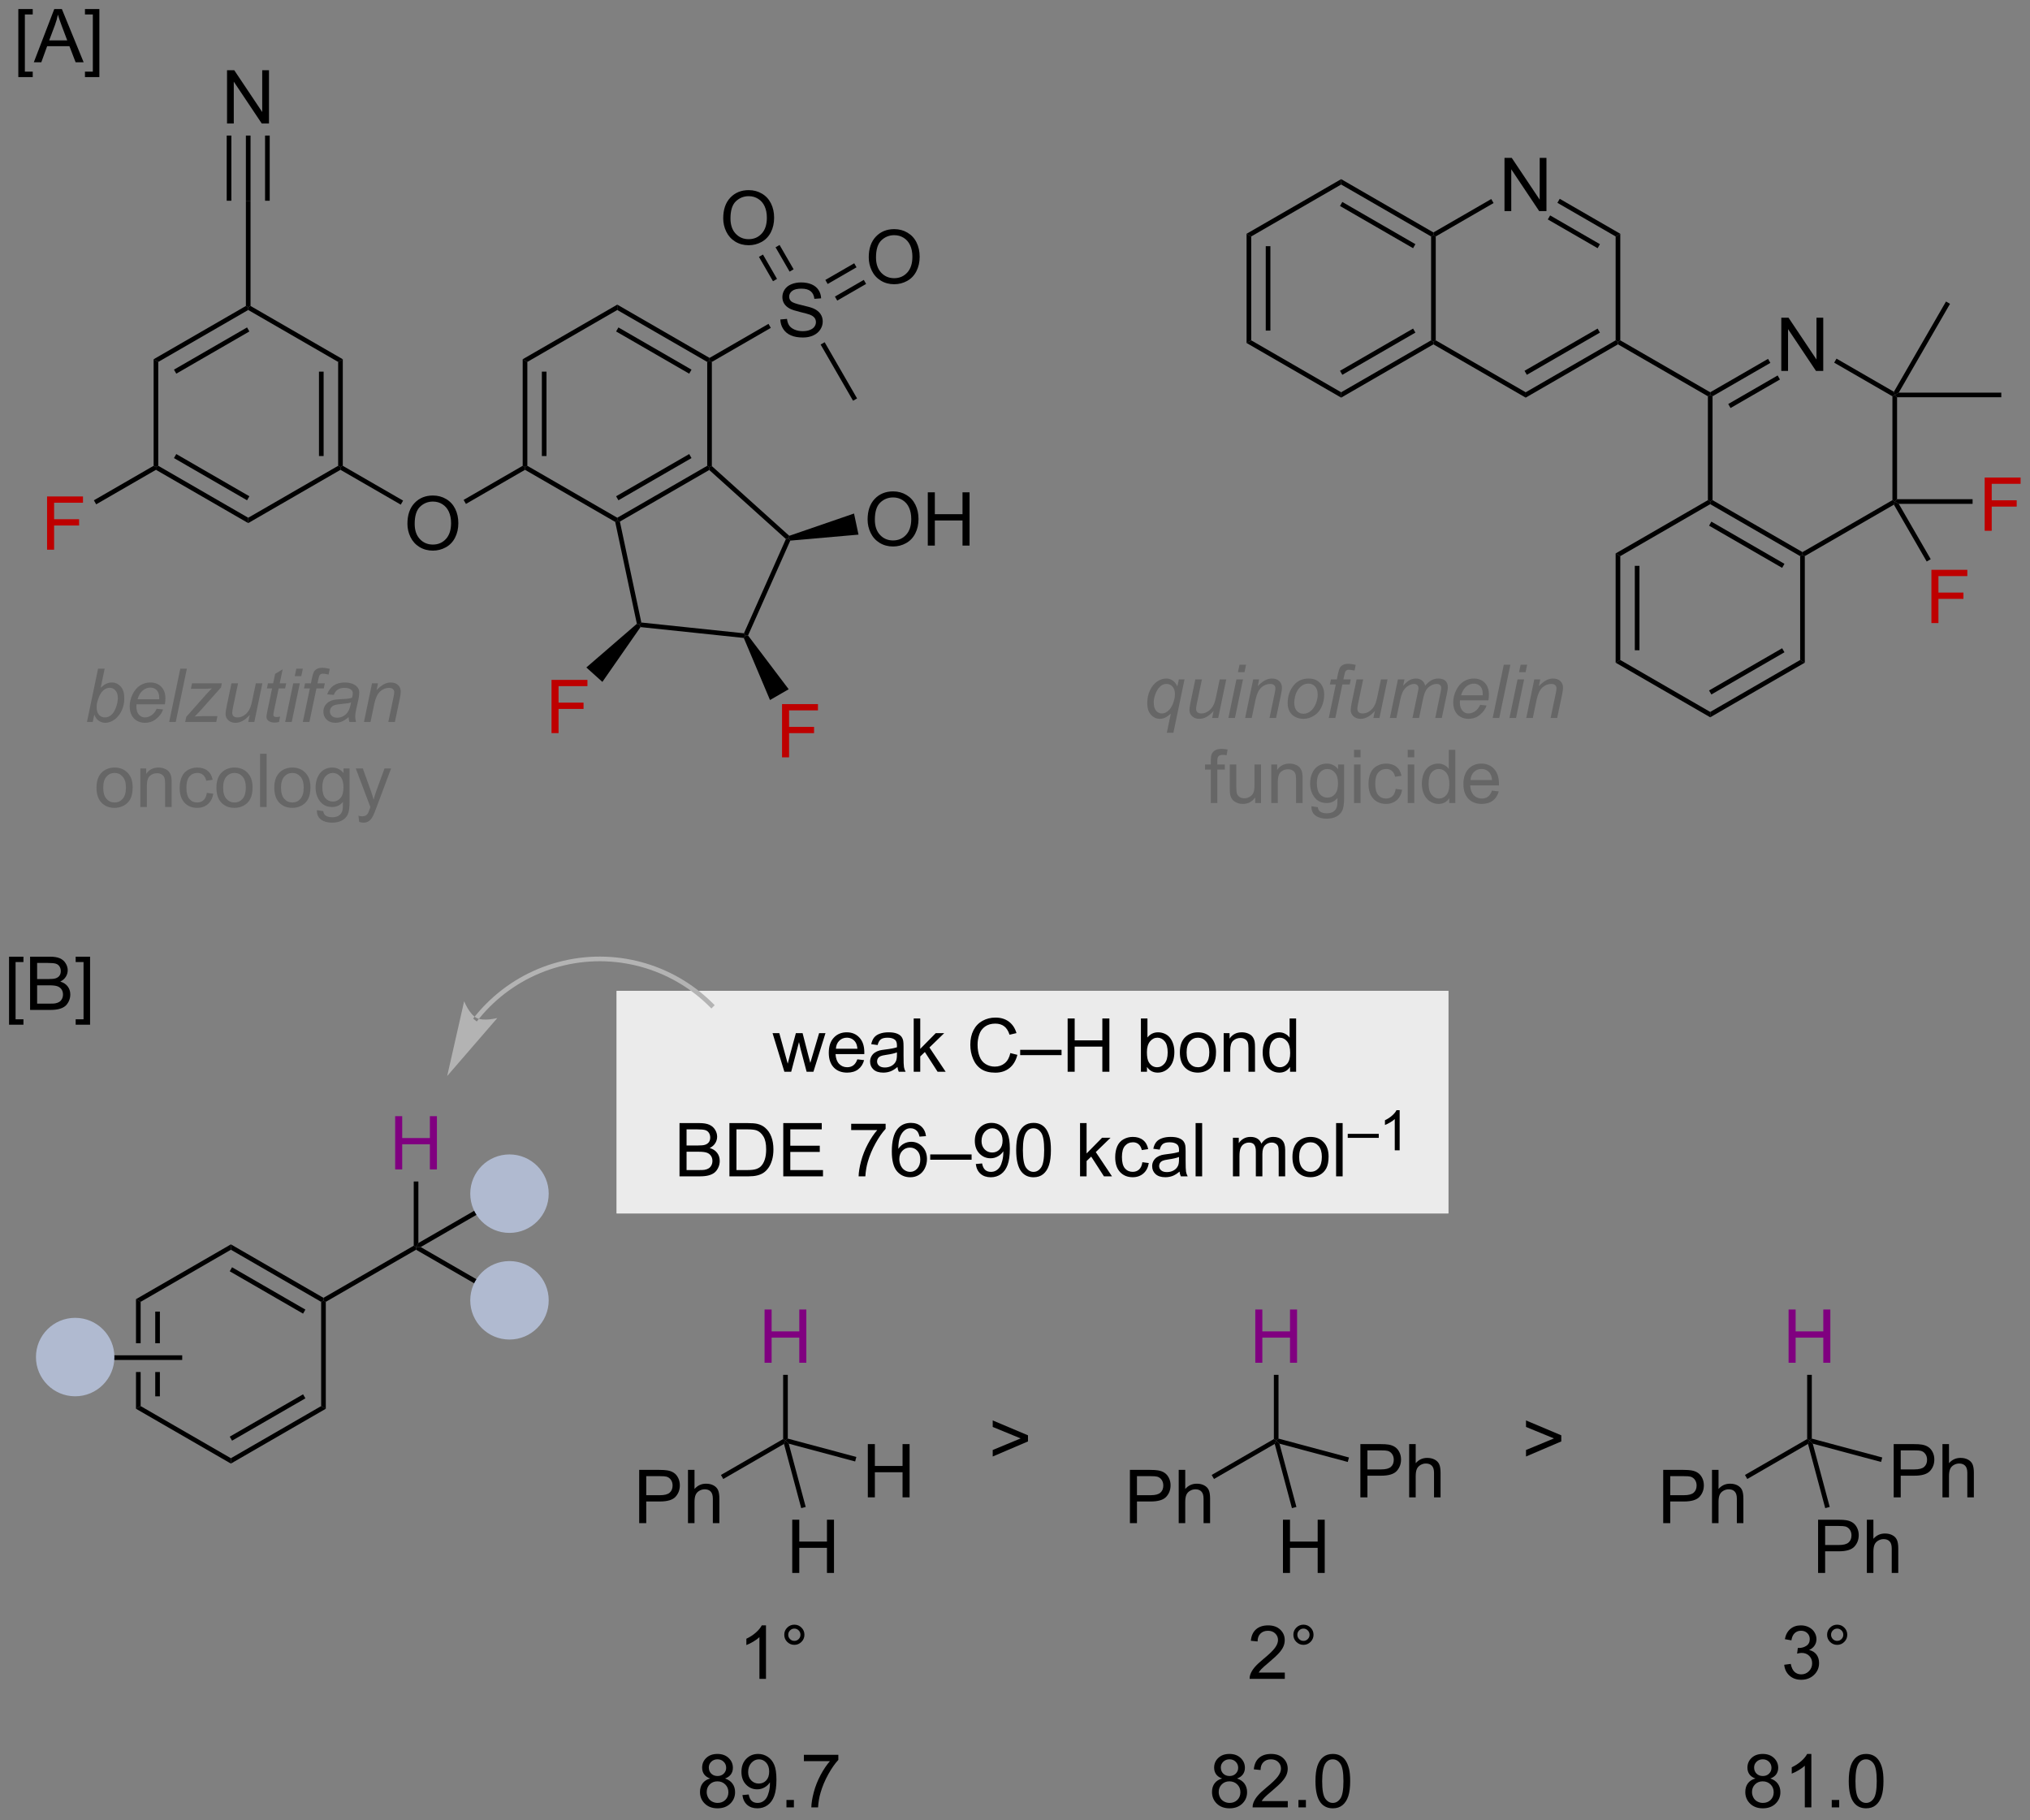 <?xml version="1.0" encoding="UTF-8"?>
<!DOCTYPE svg PUBLIC '-//W3C//DTD SVG 1.0//EN'
          'http://www.w3.org/TR/2001/REC-SVG-20010904/DTD/svg10.dtd'>
<svg stroke-dasharray="none" shape-rendering="auto" xmlns="http://www.w3.org/2000/svg" font-family="'Dialog'" text-rendering="auto" width="599" fill-opacity="1" color-interpolation="auto" color-rendering="auto" preserveAspectRatio="xMidYMid meet" font-size="12px" viewBox="0 0 599 537" fill="black" xmlns:xlink="http://www.w3.org/1999/xlink" stroke="black" image-rendering="auto" stroke-miterlimit="10" stroke-linecap="square" stroke-linejoin="miter" font-style="normal" stroke-width="1" height="537" stroke-dashoffset="0" font-weight="normal" stroke-opacity="1"
><rect x="0" y="0" width="599" height="537" fill="#808080" stroke="none"/><!--Generated by the Batik Graphics2D SVG Generator--><defs id="genericDefs"
  /><g
  ><defs id="defs1"
    ><clipPath clipPathUnits="userSpaceOnUse" id="clipPath1"
      ><path d="M1.206 2.161 L225.785 2.161 L225.785 203.217 L1.206 203.217 L1.206 2.161 Z"
      /></clipPath
      ><clipPath clipPathUnits="userSpaceOnUse" id="clipPath2"
      ><path d="M-0.428 0.001 L-0.428 195.467 L217.907 195.467 L217.907 0.001 Z"
      /></clipPath
    ></defs
    ><g fill="rgb(235,235,235)" transform="scale(2.667,2.667) translate(-1.206,-2.161) matrix(1.029,0,0,1.029,1.646,2.16)" stroke="rgb(235,235,235)"
    ><path d="M66.16 106.825 L155.125 106.825 L155.125 130.262 L66.16 130.262 Z" stroke="none" clip-path="url(#clipPath2)"
    /></g
    ><g fill="rgb(235,235,235)" stroke-width="0.5" transform="matrix(2.743,0,0,2.743,1.174,-0.003)" stroke="rgb(235,235,235)"
    ><path fill="none" d="M66.16 106.825 L155.125 106.825 L155.125 130.262 L66.16 130.262 Z" clip-path="url(#clipPath2)"
    /></g
    ><g fill="rgb(235,235,235)" stroke-width="0.5" transform="matrix(2.743,0,0,2.743,1.174,-0.003)" stroke="rgb(235,235,235)"
    ><path fill="none" d="M66.16 106.825 L155.125 106.825 L155.125 130.262 L66.16 130.262 Z" clip-path="url(#clipPath2)"
    /></g
    ><g transform="matrix(2.743,0,0,2.743,1.174,-0.003)"
    ><path d="M14.201 139.733 L14.201 144.472 L14.701 144.472 L14.701 140.022 L14.201 139.733 ZM16.271 141.073 L16.271 144.472 L16.771 144.472 L16.771 141.073 ZM16.271 147.572 L16.271 150.183 L16.771 150.183 L16.771 147.572 ZM14.201 147.572 L14.201 151.522 L14.701 151.233 L14.701 147.572 Z" stroke="none" clip-path="url(#clipPath2)"
    /></g
    ><g transform="matrix(2.743,0,0,2.743,1.174,-0.003)"
    ><path d="M14.201 151.522 L14.701 151.233 L24.41 156.839 L24.41 157.417 Z" stroke="none" clip-path="url(#clipPath2)"
    /></g
    ><g transform="matrix(2.743,0,0,2.743,1.174,-0.003)"
    ><path d="M24.41 157.417 L24.41 156.839 L34.119 151.233 L34.619 151.522 ZM24.535 154.954 L32.424 150.399 L32.174 149.966 L24.285 154.521 Z" stroke="none" clip-path="url(#clipPath2)"
    /></g
    ><g transform="matrix(2.743,0,0,2.743,1.174,-0.003)"
    ><path d="M34.619 151.522 L34.119 151.233 L34.119 140.022 L34.369 139.878 L34.619 140.022 Z" stroke="none" clip-path="url(#clipPath2)"
    /></g
    ><g transform="matrix(2.743,0,0,2.743,1.174,-0.003)"
    ><path d="M34.369 139.589 L34.369 139.878 L34.119 140.022 L24.41 134.417 L24.41 133.839 ZM32.424 140.856 L24.535 136.302 L24.285 136.735 L32.174 141.29 Z" stroke="none" clip-path="url(#clipPath2)"
    /></g
    ><g transform="matrix(2.743,0,0,2.743,1.174,-0.003)"
    ><path d="M24.41 133.839 L24.41 134.417 L14.701 140.022 L14.201 139.733 Z" stroke="none" clip-path="url(#clipPath2)"
    /></g
    ><g transform="matrix(2.743,0,0,2.743,1.174,-0.003)"
    ><path d="M34.619 140.022 L34.369 139.878 L34.369 139.589 L44.079 133.983 L44.329 134.128 L44.329 134.417 Z" stroke="none" clip-path="url(#clipPath2)"
    /></g
    ><g transform="matrix(2.743,0,0,2.743,1.174,-0.003)"
    ><path d="M44.329 134.417 L44.329 134.128 L44.829 134.128 L54.413 139.661 L54.163 140.094 Z" stroke="none" clip-path="url(#clipPath2)"
    /></g
    ><g fill="purple" transform="matrix(2.743,0,0,2.743,1.174,-0.003)" stroke="purple"
    ><path d="M42.081 125.778 L42.081 120.051 L42.838 120.051 L42.838 122.403 L45.815 122.403 L45.815 120.051 L46.573 120.051 L46.573 125.778 L45.815 125.778 L45.815 123.077 L42.838 123.077 L42.838 125.778 L42.081 125.778 Z" stroke="none" clip-path="url(#clipPath2)"
    /></g
    ><g transform="matrix(2.743,0,0,2.743,1.174,-0.003)"
    ><path d="M44.579 133.695 L44.329 134.128 L44.079 133.983 L44.079 127.078 L44.579 127.078 Z" stroke="none" clip-path="url(#clipPath2)"
    /></g
    ><g transform="matrix(2.743,0,0,2.743,1.174,-0.003)"
    ><path d="M8.263 146.272 L8.263 145.772 L19.172 145.772 L19.172 146.272 Z" stroke="none" clip-path="url(#clipPath2)"
    /></g
    ><g transform="matrix(2.743,0,0,2.743,1.174,-0.003)"
    ><path d="M44.829 134.128 L44.329 134.128 L44.579 133.695 L54.163 128.161 L54.413 128.594 Z" stroke="none" clip-path="url(#clipPath2)"
    /></g
    ><g fill="rgb(176,186,208)" transform="matrix(2.743,0,0,2.743,1.174,-0.003)" stroke="rgb(176,186,208)"
    ><path d="M54.378 132.356 C52.186 132.356 50.409 130.578 50.409 128.386 C50.409 126.193 52.186 124.416 54.378 124.416 C56.571 124.416 58.348 126.193 58.348 128.386 C58.348 130.578 56.571 132.356 54.378 132.356" stroke="none" clip-path="url(#clipPath2)"
    /></g
    ><g fill="rgb(176,186,208)" stroke-width="0.5" transform="matrix(2.743,0,0,2.743,1.174,-0.003)" stroke-linecap="round" stroke="rgb(176,186,208)" stroke-linejoin="round"
    ><path fill="none" d="M54.378 132.356 C52.186 132.356 50.409 130.578 50.409 128.386 C50.409 126.193 52.186 124.416 54.378 124.416 C56.571 124.416 58.348 126.193 58.348 128.386 C58.348 130.578 56.571 132.356 54.378 132.356" clip-path="url(#clipPath2)"
    /></g
    ><g fill="rgb(176,186,208)" transform="matrix(2.743,0,0,2.743,1.174,-0.003)" stroke="rgb(176,186,208)"
    ><path d="M54.379 143.826 C52.186 143.826 50.409 142.049 50.409 139.856 C50.409 137.664 52.186 135.886 54.379 135.886 C56.571 135.886 58.348 137.664 58.348 139.856 C58.348 142.049 56.571 143.826 54.379 143.826" stroke="none" clip-path="url(#clipPath2)"
    /></g
    ><g fill="rgb(176,186,208)" stroke-width="0.5" transform="matrix(2.743,0,0,2.743,1.174,-0.003)" stroke-linecap="round" stroke="rgb(176,186,208)" stroke-linejoin="round"
    ><path fill="none" d="M54.379 143.826 C52.186 143.826 50.409 142.049 50.409 139.856 C50.409 137.664 52.186 135.886 54.379 135.886 C56.571 135.886 58.348 137.664 58.348 139.856 C58.348 142.049 56.571 143.826 54.379 143.826" clip-path="url(#clipPath2)"
    /></g
    ><g fill="rgb(176,186,208)" transform="matrix(2.743,0,0,2.743,1.174,-0.003)" stroke="rgb(176,186,208)"
    ><path d="M7.66 149.93 C5.467 149.93 3.69 148.153 3.69 145.961 C3.69 143.768 5.467 141.991 7.66 141.991 C9.852 141.991 11.63 143.768 11.63 145.961 C11.63 148.153 9.852 149.93 7.66 149.93" stroke="none" clip-path="url(#clipPath2)"
    /></g
    ><g fill="rgb(176,186,208)" stroke-width="0.5" transform="matrix(2.743,0,0,2.743,1.174,-0.003)" stroke-linecap="round" stroke="rgb(176,186,208)" stroke-linejoin="round"
    ><path fill="none" d="M7.66 149.93 C5.467 149.93 3.69 148.153 3.69 145.961 C3.69 143.768 5.467 141.991 7.66 141.991 C9.852 141.991 11.63 143.768 11.63 145.961 C11.63 148.153 9.852 149.93 7.66 149.93" clip-path="url(#clipPath2)"
    /></g
    ><g fill="rgb(179,179,179)" transform="matrix(2.743,0,0,2.743,1.174,-0.003)" stroke="rgb(179,179,179)"
    ><path d="M50.626 109.358 L50.626 109.358 C50.625 109.359 50.624 109.361 50.624 109.361 L50.626 109.358 C50.626 109.358 50.626 109.358 50.626 109.358 L50.626 109.358 C50.626 109.358 50.626 109.358 50.626 109.359 L50.627 109.357 C50.628 109.356 50.628 109.356 50.629 109.354 L50.629 109.354 C50.633 109.35 50.637 109.345 50.64 109.341 L50.835 109.497 L50.64 109.341 C50.655 109.322 50.669 109.304 50.684 109.286 L50.684 109.286 C50.713 109.25 50.743 109.214 50.772 109.178 L50.772 109.178 C50.891 109.034 51.011 108.892 51.134 108.752 L51.322 108.917 L51.134 108.752 C51.38 108.473 51.634 108.201 51.897 107.938 L52.074 108.115 L51.897 107.938 C54.002 105.834 56.651 104.273 59.626 103.476 L59.69 103.718 L59.626 103.476 C62.6 102.679 65.675 102.706 68.549 103.476 L68.549 103.476 C71.424 104.247 74.1 105.761 76.278 107.938 L76.455 108.115 L76.101 108.469 L75.924 108.292 C73.81 106.177 71.212 104.707 68.42 103.959 L68.485 103.718 L68.42 103.959 C65.629 103.211 62.643 103.185 59.755 103.959 L59.755 103.959 C56.867 104.733 54.295 106.248 52.251 108.292 L52.251 108.292 C51.995 108.547 51.748 108.811 51.51 109.082 L51.51 109.082 C51.391 109.218 51.273 109.356 51.159 109.496 L50.965 109.337 L51.159 109.496 C51.13 109.531 51.101 109.566 51.073 109.601 L50.879 109.443 L51.073 109.601 C51.059 109.618 51.044 109.636 51.03 109.653 L51.03 109.653 C51.027 109.658 51.023 109.662 51.02 109.667 L50.825 109.51 L51.02 109.666 C51.019 109.668 51.018 109.669 51.017 109.671 L50.822 109.514 L51.018 109.669 C51.017 109.67 51.016 109.671 51.016 109.672 L51.016 109.672 C51.015 109.672 51.015 109.672 51.015 109.673 L50.821 109.516 L51.017 109.67 C51.016 109.671 51.015 109.673 51.013 109.675 L50.855 109.868 L50.468 109.551 ZM47.677 115.731 L53.072 109.495 C53.072 109.495 51.617 109.879 50.836 109.484 C50.055 109.09 49.502 107.689 49.502 107.689 Z" stroke="none" clip-path="url(#clipPath2)"
    /></g
    ><g transform="matrix(2.743,0,0,2.743,1.174,-0.003)"
    ><path d="M83.95 115.273 L82.679 111.124 L83.405 111.124 L84.067 113.518 L84.311 114.408 Q84.327 114.343 84.528 113.554 L85.186 111.124 L85.91 111.124 L86.53 113.531 L86.739 114.322 L86.976 113.523 L87.686 111.124 L88.371 111.124 L87.075 115.273 L86.343 115.273 L85.684 112.788 L85.522 112.08 L84.684 115.273 L83.95 115.273 ZM91.8 113.937 L92.526 114.025 Q92.355 114.663 91.888 115.015 Q91.425 115.367 90.704 115.367 Q89.792 115.367 89.258 114.807 Q88.727 114.244 88.727 113.234 Q88.727 112.187 89.266 111.609 Q89.805 111.031 90.664 111.031 Q91.495 111.031 92.021 111.598 Q92.55 112.163 92.55 113.19 Q92.55 113.252 92.547 113.377 L89.454 113.377 Q89.493 114.062 89.839 114.427 Q90.188 114.788 90.706 114.788 Q91.094 114.788 91.368 114.585 Q91.641 114.382 91.8 113.937 ZM89.493 112.799 L91.808 112.799 Q91.761 112.275 91.542 112.015 Q91.206 111.609 90.672 111.609 Q90.188 111.609 89.857 111.934 Q89.526 112.257 89.493 112.799 ZM96.116 114.76 Q95.726 115.093 95.364 115.231 Q95.004 115.367 94.59 115.367 Q93.905 115.367 93.538 115.033 Q93.171 114.697 93.171 114.179 Q93.171 113.874 93.309 113.622 Q93.45 113.369 93.674 113.218 Q93.897 113.065 94.179 112.986 Q94.387 112.932 94.804 112.882 Q95.655 112.781 96.059 112.64 Q96.061 112.494 96.061 112.455 Q96.061 112.025 95.864 111.851 Q95.593 111.611 95.061 111.611 Q94.567 111.611 94.33 111.786 Q94.093 111.96 93.981 112.4 L93.293 112.307 Q93.387 111.867 93.601 111.596 Q93.817 111.322 94.223 111.177 Q94.629 111.031 95.163 111.031 Q95.694 111.031 96.025 111.156 Q96.358 111.281 96.515 111.471 Q96.671 111.658 96.733 111.947 Q96.77 112.127 96.77 112.596 L96.77 113.533 Q96.77 114.515 96.814 114.775 Q96.858 115.033 96.991 115.273 L96.257 115.273 Q96.147 115.054 96.116 114.76 ZM96.059 113.19 Q95.676 113.346 94.91 113.455 Q94.476 113.518 94.296 113.596 Q94.116 113.674 94.017 113.825 Q93.921 113.976 93.921 114.158 Q93.921 114.44 94.135 114.627 Q94.348 114.815 94.757 114.815 Q95.163 114.815 95.478 114.638 Q95.796 114.46 95.944 114.15 Q96.059 113.913 96.059 113.447 L96.059 113.19 ZM97.862 115.273 L97.862 109.546 L98.566 109.546 L98.566 112.812 L100.23 111.124 L101.141 111.124 L99.555 112.663 L101.3 115.273 L100.433 115.273 L99.063 113.15 L98.566 113.627 L98.566 115.273 L97.862 115.273 ZM108.257 113.265 L109.015 113.455 Q108.778 114.39 108.158 114.882 Q107.538 115.372 106.645 115.372 Q105.718 115.372 105.137 114.994 Q104.559 114.617 104.254 113.903 Q103.952 113.187 103.952 112.367 Q103.952 111.471 104.293 110.807 Q104.637 110.14 105.267 109.794 Q105.897 109.447 106.655 109.447 Q107.515 109.447 108.101 109.885 Q108.686 110.322 108.918 111.117 L108.171 111.291 Q107.973 110.666 107.593 110.382 Q107.215 110.096 106.64 110.096 Q105.981 110.096 105.535 110.413 Q105.093 110.729 104.913 111.263 Q104.733 111.796 104.733 112.361 Q104.733 113.093 104.947 113.638 Q105.16 114.182 105.608 114.453 Q106.059 114.721 106.582 114.721 Q107.218 114.721 107.658 114.354 Q108.101 113.986 108.257 113.265 ZM109.316 113.484 L109.316 112.916 L113.766 112.916 L113.766 113.484 L109.316 113.484 ZM114.421 115.273 L114.421 109.546 L115.179 109.546 L115.179 111.898 L118.155 111.898 L118.155 109.546 L118.913 109.546 L118.913 115.273 L118.155 115.273 L118.155 112.572 L115.179 112.572 L115.179 115.273 L114.421 115.273 ZM122.957 115.273 L122.304 115.273 L122.304 109.546 L123.007 109.546 L123.007 111.588 Q123.452 111.031 124.145 111.031 Q124.528 111.031 124.869 111.184 Q125.21 111.338 125.431 111.619 Q125.653 111.898 125.778 112.294 Q125.903 112.687 125.903 113.135 Q125.903 114.203 125.374 114.786 Q124.848 115.367 124.108 115.367 Q123.374 115.367 122.957 114.752 L122.957 115.273 ZM122.95 113.166 Q122.95 113.913 123.153 114.244 Q123.483 114.788 124.051 114.788 Q124.512 114.788 124.848 114.388 Q125.184 113.986 125.184 113.195 Q125.184 112.382 124.861 111.997 Q124.538 111.609 124.082 111.609 Q123.621 111.609 123.285 112.01 Q122.95 112.408 122.95 113.166 ZM126.495 113.197 Q126.495 112.046 127.136 111.492 Q127.672 111.031 128.44 111.031 Q129.297 111.031 129.839 111.591 Q130.383 112.15 130.383 113.14 Q130.383 113.94 130.141 114.4 Q129.901 114.859 129.443 115.114 Q128.985 115.367 128.44 115.367 Q127.571 115.367 127.032 114.809 Q126.495 114.249 126.495 113.197 ZM127.219 113.197 Q127.219 113.994 127.566 114.393 Q127.914 114.788 128.44 114.788 Q128.964 114.788 129.31 114.39 Q129.659 113.992 129.659 113.174 Q129.659 112.406 129.31 112.01 Q128.961 111.611 128.44 111.611 Q127.914 111.611 127.566 112.007 Q127.219 112.4 127.219 113.197 ZM131.207 115.273 L131.207 111.124 L131.84 111.124 L131.84 111.713 Q132.296 111.031 133.161 111.031 Q133.536 111.031 133.848 111.166 Q134.163 111.299 134.319 111.518 Q134.476 111.736 134.538 112.038 Q134.577 112.234 134.577 112.721 L134.577 115.273 L133.874 115.273 L133.874 112.749 Q133.874 112.32 133.791 112.106 Q133.71 111.893 133.502 111.768 Q133.293 111.64 133.012 111.64 Q132.562 111.64 132.236 111.927 Q131.911 112.21 131.911 113.007 L131.911 115.273 L131.207 115.273 ZM138.347 115.273 L138.347 114.749 Q137.953 115.367 137.188 115.367 Q136.69 115.367 136.274 115.093 Q135.86 114.82 135.631 114.33 Q135.401 113.838 135.401 113.203 Q135.401 112.58 135.607 112.075 Q135.815 111.57 136.23 111.302 Q136.644 111.031 137.157 111.031 Q137.532 111.031 137.823 111.19 Q138.118 111.346 138.3 111.601 L138.3 109.546 L139 109.546 L139 115.273 L138.347 115.273 ZM136.125 113.203 Q136.125 113.999 136.461 114.395 Q136.797 114.788 137.253 114.788 Q137.714 114.788 138.037 114.411 Q138.36 114.033 138.36 113.26 Q138.36 112.408 138.032 112.01 Q137.703 111.611 137.222 111.611 Q136.753 111.611 136.438 111.994 Q136.125 112.377 136.125 113.203 Z" stroke="none" clip-path="url(#clipPath2)"
    /></g
    ><g transform="matrix(2.743,0,0,2.743,1.174,-0.003)"
    ><path d="M72.67 126.523 L72.67 120.796 L74.819 120.796 Q75.475 120.796 75.871 120.971 Q76.269 121.143 76.493 121.505 Q76.717 121.867 76.717 122.26 Q76.717 122.627 76.517 122.953 Q76.319 123.275 75.918 123.476 Q76.436 123.627 76.715 123.994 Q76.996 124.361 76.996 124.861 Q76.996 125.265 76.824 125.611 Q76.655 125.955 76.405 126.143 Q76.155 126.33 75.777 126.427 Q75.402 126.523 74.855 126.523 L72.67 126.523 ZM73.428 123.203 L74.668 123.203 Q75.17 123.203 75.389 123.135 Q75.678 123.049 75.824 122.851 Q75.972 122.65 75.972 122.351 Q75.972 122.065 75.835 121.848 Q75.699 121.632 75.444 121.552 Q75.191 121.471 74.574 121.471 L73.428 121.471 L73.428 123.203 ZM73.428 125.846 L74.855 125.846 Q75.222 125.846 75.371 125.82 Q75.631 125.773 75.806 125.663 Q75.983 125.554 76.095 125.346 Q76.21 125.135 76.21 124.861 Q76.21 124.541 76.045 124.307 Q75.881 124.07 75.59 123.973 Q75.301 123.877 74.754 123.877 L73.428 123.877 L73.428 125.846 ZM78.038 126.523 L78.038 120.796 L80.012 120.796 Q80.678 120.796 81.03 120.877 Q81.522 120.992 81.871 121.288 Q82.324 121.671 82.548 122.268 Q82.772 122.861 82.772 123.627 Q82.772 124.281 82.618 124.786 Q82.467 125.288 82.228 125.619 Q81.991 125.947 81.707 126.138 Q81.426 126.328 81.025 126.427 Q80.624 126.523 80.105 126.523 L78.038 126.523 ZM78.795 125.846 L80.019 125.846 Q80.585 125.846 80.907 125.742 Q81.23 125.635 81.42 125.445 Q81.691 125.174 81.84 124.721 Q81.991 124.265 81.991 123.617 Q81.991 122.718 81.697 122.236 Q81.402 121.752 80.98 121.588 Q80.676 121.471 79.999 121.471 L78.795 121.471 L78.795 125.846 ZM83.831 126.523 L83.831 120.796 L87.971 120.796 L87.971 121.471 L84.588 121.471 L84.588 123.226 L87.758 123.226 L87.758 123.898 L84.588 123.898 L84.588 125.846 L88.104 125.846 L88.104 126.523 L83.831 126.523 ZM91.137 121.546 L91.137 120.869 L94.842 120.869 L94.842 121.416 Q94.295 121.999 93.759 122.966 Q93.222 123.929 92.928 124.947 Q92.717 125.666 92.66 126.523 L91.936 126.523 Q91.949 125.846 92.202 124.89 Q92.457 123.932 92.931 123.044 Q93.405 122.156 93.941 121.546 L91.137 121.546 ZM99.187 122.197 L98.487 122.252 Q98.393 121.838 98.221 121.65 Q97.937 121.351 97.518 121.351 Q97.182 121.351 96.93 121.538 Q96.596 121.781 96.403 122.247 Q96.213 122.71 96.206 123.57 Q96.461 123.182 96.828 122.994 Q97.195 122.807 97.596 122.807 Q98.299 122.807 98.794 123.325 Q99.289 123.843 99.289 124.663 Q99.289 125.203 99.055 125.666 Q98.823 126.127 98.416 126.374 Q98.01 126.622 97.495 126.622 Q96.617 126.622 96.062 125.976 Q95.508 125.328 95.508 123.843 Q95.508 122.182 96.12 121.429 Q96.656 120.773 97.562 120.773 Q98.237 120.773 98.669 121.153 Q99.101 121.531 99.187 122.197 ZM96.315 124.666 Q96.315 125.031 96.469 125.364 Q96.625 125.695 96.901 125.869 Q97.18 126.041 97.484 126.041 Q97.93 126.041 98.25 125.682 Q98.57 125.322 98.57 124.705 Q98.57 124.111 98.252 123.77 Q97.937 123.429 97.456 123.429 Q96.979 123.429 96.646 123.77 Q96.315 124.111 96.315 124.666 ZM99.639 124.734 L99.639 124.166 L104.09 124.166 L104.09 124.734 L99.639 124.734 ZM104.541 125.197 L105.219 125.135 Q105.305 125.611 105.547 125.828 Q105.789 126.041 106.166 126.041 Q106.492 126.041 106.734 125.893 Q106.979 125.744 107.135 125.497 Q107.291 125.249 107.396 124.828 Q107.502 124.406 107.502 123.968 Q107.502 123.921 107.5 123.828 Q107.289 124.163 106.922 124.372 Q106.557 124.58 106.133 124.58 Q105.422 124.58 104.93 124.065 Q104.437 123.549 104.437 122.705 Q104.437 121.835 104.95 121.304 Q105.463 120.773 106.237 120.773 Q106.797 120.773 107.258 121.075 Q107.721 121.374 107.961 121.932 Q108.203 122.486 108.203 123.541 Q108.203 124.64 107.963 125.291 Q107.726 125.94 107.255 126.281 Q106.784 126.622 106.151 126.622 Q105.479 126.622 105.052 126.249 Q104.627 125.874 104.541 125.197 ZM107.422 122.671 Q107.422 122.065 107.099 121.71 Q106.776 121.354 106.323 121.354 Q105.854 121.354 105.505 121.736 Q105.159 122.119 105.159 122.729 Q105.159 123.275 105.489 123.619 Q105.82 123.96 106.305 123.96 Q106.791 123.96 107.107 123.619 Q107.422 123.275 107.422 122.671 ZM108.887 123.697 Q108.887 122.682 109.095 122.065 Q109.303 121.445 109.715 121.109 Q110.129 120.773 110.754 120.773 Q111.215 120.773 111.561 120.958 Q111.91 121.143 112.137 121.494 Q112.363 121.843 112.491 122.346 Q112.621 122.846 112.621 123.697 Q112.621 124.705 112.413 125.325 Q112.207 125.945 111.793 126.283 Q111.381 126.622 110.754 126.622 Q109.926 126.622 109.452 126.025 Q108.887 125.312 108.887 123.697 ZM109.608 123.697 Q109.608 125.109 109.939 125.575 Q110.269 126.041 110.754 126.041 Q111.238 126.041 111.566 125.572 Q111.897 125.104 111.897 123.697 Q111.897 122.283 111.566 121.82 Q111.238 121.354 110.746 121.354 Q110.262 121.354 109.972 121.765 Q109.608 122.288 109.608 123.697 ZM115.756 126.523 L115.756 120.796 L116.46 120.796 L116.46 124.062 L118.124 122.374 L119.035 122.374 L117.449 123.913 L119.194 126.523 L118.327 126.523 L116.957 124.4 L116.46 124.877 L116.46 126.523 L115.756 126.523 ZM122.46 125.002 L123.152 125.093 Q123.038 125.807 122.572 126.213 Q122.105 126.617 121.426 126.617 Q120.574 126.617 120.056 126.059 Q119.538 125.502 119.538 124.463 Q119.538 123.791 119.759 123.288 Q119.983 122.783 120.439 122.533 Q120.894 122.281 121.428 122.281 Q122.105 122.281 122.535 122.622 Q122.965 122.963 123.085 123.593 L122.402 123.697 Q122.303 123.281 122.056 123.07 Q121.808 122.859 121.457 122.859 Q120.926 122.859 120.592 123.239 Q120.262 123.619 120.262 124.445 Q120.262 125.281 120.582 125.661 Q120.902 126.038 121.418 126.038 Q121.832 126.038 122.108 125.786 Q122.387 125.531 122.46 125.002 ZM126.46 126.01 Q126.069 126.343 125.707 126.481 Q125.347 126.617 124.933 126.617 Q124.249 126.617 123.881 126.283 Q123.514 125.947 123.514 125.429 Q123.514 125.124 123.652 124.872 Q123.793 124.619 124.017 124.468 Q124.241 124.315 124.522 124.236 Q124.73 124.182 125.147 124.132 Q125.999 124.031 126.402 123.89 Q126.405 123.744 126.405 123.705 Q126.405 123.275 126.207 123.101 Q125.936 122.861 125.405 122.861 Q124.91 122.861 124.673 123.036 Q124.436 123.21 124.324 123.65 L123.637 123.557 Q123.73 123.117 123.944 122.846 Q124.16 122.572 124.566 122.427 Q124.972 122.281 125.506 122.281 Q126.038 122.281 126.368 122.406 Q126.702 122.531 126.858 122.721 Q127.014 122.908 127.077 123.197 Q127.113 123.377 127.113 123.846 L127.113 124.783 Q127.113 125.765 127.157 126.025 Q127.202 126.283 127.335 126.523 L126.6 126.523 Q126.491 126.304 126.46 126.01 ZM126.402 124.44 Q126.019 124.596 125.254 124.705 Q124.819 124.768 124.639 124.846 Q124.46 124.924 124.361 125.075 Q124.264 125.226 124.264 125.408 Q124.264 125.69 124.478 125.877 Q124.691 126.065 125.1 126.065 Q125.506 126.065 125.822 125.888 Q126.139 125.71 126.288 125.4 Q126.402 125.163 126.402 124.697 L126.402 124.44 ZM128.187 126.523 L128.187 120.796 L128.891 120.796 L128.891 126.523 L128.187 126.523 ZM132.203 126.523 L132.203 122.374 L132.831 122.374 L132.831 122.955 Q133.026 122.65 133.349 122.466 Q133.674 122.281 134.088 122.281 Q134.549 122.281 134.844 122.473 Q135.141 122.663 135.26 123.007 Q135.752 122.281 136.542 122.281 Q137.159 122.281 137.489 122.622 Q137.823 122.963 137.823 123.674 L137.823 126.523 L137.125 126.523 L137.125 123.908 Q137.125 123.486 137.055 123.302 Q136.987 123.117 136.807 123.005 Q136.627 122.89 136.385 122.89 Q135.948 122.89 135.659 123.182 Q135.37 123.471 135.37 124.111 L135.37 126.523 L134.667 126.523 L134.667 123.828 Q134.667 123.359 134.495 123.124 Q134.323 122.89 133.932 122.89 Q133.635 122.89 133.383 123.046 Q133.133 123.203 133.018 123.505 Q132.906 123.804 132.906 124.369 L132.906 126.523 L132.203 126.523 ZM138.604 124.447 Q138.604 123.296 139.245 122.742 Q139.781 122.281 140.549 122.281 Q141.406 122.281 141.948 122.841 Q142.492 123.4 142.492 124.39 Q142.492 125.19 142.25 125.65 Q142.01 126.109 141.552 126.364 Q141.094 126.617 140.549 126.617 Q139.68 126.617 139.141 126.059 Q138.604 125.499 138.604 124.447 ZM139.328 124.447 Q139.328 125.244 139.674 125.643 Q140.023 126.038 140.549 126.038 Q141.073 126.038 141.419 125.64 Q141.768 125.242 141.768 124.424 Q141.768 123.656 141.419 123.26 Q141.07 122.861 140.549 122.861 Q140.023 122.861 139.674 123.257 Q139.328 123.65 139.328 124.447 ZM143.301 126.523 L143.301 120.796 L144.004 120.796 L144.004 126.523 L143.301 126.523 Z" stroke="none" clip-path="url(#clipPath2)"
    /></g
    ><g transform="matrix(2.743,0,0,2.743,1.174,-0.003)"
    ><path d="M144.553 122.381 L144.553 121.955 L147.891 121.955 L147.891 122.381 L144.553 122.381 ZM150.138 123.723 L149.611 123.723 L149.611 120.362 Q149.419 120.543 149.111 120.725 Q148.802 120.906 148.556 120.998 L148.556 120.489 Q148.998 120.279 149.328 119.985 Q149.66 119.688 149.798 119.41 L150.138 119.41 L150.138 123.723 Z" stroke="none" clip-path="url(#clipPath2)"
    /></g
    ><g transform="matrix(2.743,0,0,2.743,1.174,-0.003)"
    ><path d="M178.489 163.822 L178.489 158.095 L180.651 158.095 Q181.221 158.095 181.521 158.15 Q181.943 158.22 182.226 158.418 Q182.513 158.614 182.687 158.97 Q182.862 159.325 182.862 159.752 Q182.862 160.481 182.396 160.989 Q181.932 161.494 180.716 161.494 L179.247 161.494 L179.247 163.822 L178.489 163.822 ZM179.247 160.817 L180.729 160.817 Q181.463 160.817 181.771 160.543 Q182.081 160.27 182.081 159.775 Q182.081 159.416 181.898 159.161 Q181.716 158.903 181.419 158.822 Q181.229 158.77 180.713 158.77 L179.247 158.77 L179.247 160.817 ZM183.737 163.822 L183.737 158.095 L184.44 158.095 L184.44 160.15 Q184.932 159.58 185.682 159.58 Q186.143 159.58 186.482 159.762 Q186.823 159.942 186.969 160.262 Q187.114 160.582 187.114 161.192 L187.114 163.822 L186.411 163.822 L186.411 161.192 Q186.411 160.666 186.182 160.426 Q185.956 160.184 185.536 160.184 Q185.224 160.184 184.948 160.348 Q184.674 160.51 184.557 160.788 Q184.44 161.064 184.44 161.551 L184.44 163.822 L183.737 163.822 Z" stroke="none" clip-path="url(#clipPath2)"
    /></g
    ><g transform="matrix(2.743,0,0,2.743,1.174,-0.003)"
    ><path d="M187.533 159.074 L187.283 158.641 L193.974 154.778 L194.224 154.922 L194.067 155.302 Z" stroke="none" clip-path="url(#clipPath2)"
    /></g
    ><g transform="matrix(2.743,0,0,2.743,1.174,-0.003)"
    ><path d="M203.282 161.048 L203.282 155.322 L205.443 155.322 Q206.013 155.322 206.313 155.376 Q206.735 155.447 207.019 155.645 Q207.305 155.84 207.48 156.197 Q207.654 156.551 207.654 156.978 Q207.654 157.707 207.188 158.215 Q206.724 158.72 205.508 158.72 L204.039 158.72 L204.039 161.048 L203.282 161.048 ZM204.039 158.043 L205.521 158.043 Q206.256 158.043 206.563 157.77 Q206.873 157.496 206.873 157.001 Q206.873 156.642 206.69 156.387 Q206.508 156.129 206.211 156.048 Q206.021 155.996 205.506 155.996 L204.039 155.996 L204.039 158.043 ZM208.529 161.048 L208.529 155.322 L209.232 155.322 L209.232 157.376 Q209.724 156.806 210.474 156.806 Q210.935 156.806 211.274 156.988 Q211.615 157.168 211.761 157.488 Q211.907 157.809 211.907 158.418 L211.907 161.048 L211.203 161.048 L211.203 158.418 Q211.203 157.892 210.974 157.653 Q210.748 157.41 210.328 157.41 Q210.016 157.41 209.74 157.574 Q209.466 157.736 209.349 158.014 Q209.232 158.291 209.232 158.778 L209.232 161.048 L208.529 161.048 Z" stroke="none" clip-path="url(#clipPath2)"
    /></g
    ><g transform="matrix(2.743,0,0,2.743,1.174,-0.003)"
    ><path d="M194.578 155.276 L194.224 154.922 L194.474 154.73 L202.054 156.761 L201.925 157.244 Z" stroke="none" clip-path="url(#clipPath2)"
    /></g
    ><g fill="purple" transform="matrix(2.743,0,0,2.743,1.174,-0.003)" stroke="purple"
    ><path d="M191.976 146.572 L191.976 140.845 L192.734 140.845 L192.734 143.197 L195.71 143.197 L195.71 140.845 L196.468 140.845 L196.468 146.572 L195.71 146.572 L195.71 143.871 L192.734 143.871 L192.734 146.572 L191.976 146.572 Z" stroke="none" clip-path="url(#clipPath2)"
    /></g
    ><g transform="matrix(2.743,0,0,2.743,1.174,-0.003)"
    ><path d="M194.474 154.73 L194.224 154.922 L193.974 154.778 L193.974 147.872 L194.474 147.872 Z" stroke="none" clip-path="url(#clipPath2)"
    /></g
    ><g transform="matrix(2.743,0,0,2.743,1.174,-0.003)"
    ><path d="M195.15 169.18 L195.15 163.454 L197.311 163.454 Q197.881 163.454 198.181 163.508 Q198.603 163.579 198.887 163.777 Q199.173 163.972 199.348 164.329 Q199.522 164.683 199.522 165.11 Q199.522 165.839 199.056 166.347 Q198.593 166.852 197.376 166.852 L195.908 166.852 L195.908 169.18 L195.15 169.18 ZM195.908 166.175 L197.389 166.175 Q198.124 166.175 198.431 165.902 Q198.741 165.628 198.741 165.133 Q198.741 164.774 198.559 164.519 Q198.376 164.261 198.079 164.18 Q197.889 164.128 197.374 164.128 L195.908 164.128 L195.908 166.175 ZM200.397 169.18 L200.397 163.454 L201.1 163.454 L201.1 165.508 Q201.593 164.938 202.343 164.938 Q202.803 164.938 203.142 165.12 Q203.483 165.3 203.629 165.62 Q203.775 165.941 203.775 166.55 L203.775 169.18 L203.072 169.18 L203.072 166.55 Q203.072 166.024 202.843 165.784 Q202.616 165.542 202.197 165.542 Q201.884 165.542 201.608 165.706 Q201.335 165.868 201.218 166.146 Q201.1 166.422 201.1 166.909 L201.1 169.18 L200.397 169.18 Z" stroke="none" clip-path="url(#clipPath2)"
    /></g
    ><g transform="matrix(2.743,0,0,2.743,1.174,-0.003)"
    ><path d="M194.067 155.302 L194.224 154.922 L194.578 155.276 L196.401 162.081 L195.918 162.21 Z" stroke="none" clip-path="url(#clipPath2)"
    /></g
    ><g transform="matrix(2.743,0,0,2.743,1.174,-0.003)"
    ><path d="M121.121 163.822 L121.121 158.095 L123.283 158.095 Q123.853 158.095 124.153 158.15 Q124.574 158.22 124.858 158.418 Q125.145 158.614 125.319 158.97 Q125.494 159.325 125.494 159.752 Q125.494 160.481 125.028 160.989 Q124.564 161.494 123.348 161.494 L121.879 161.494 L121.879 163.822 L121.121 163.822 ZM121.879 160.817 L123.361 160.817 Q124.095 160.817 124.403 160.543 Q124.712 160.27 124.712 159.775 Q124.712 159.416 124.53 159.161 Q124.348 158.903 124.051 158.822 Q123.861 158.77 123.345 158.77 L121.879 158.77 L121.879 160.817 ZM126.369 163.822 L126.369 158.095 L127.072 158.095 L127.072 160.15 Q127.564 159.58 128.314 159.58 Q128.775 159.58 129.113 159.762 Q129.455 159.942 129.6 160.262 Q129.746 160.583 129.746 161.192 L129.746 163.822 L129.043 163.822 L129.043 161.192 Q129.043 160.666 128.814 160.426 Q128.587 160.184 128.168 160.184 Q127.856 160.184 127.58 160.348 Q127.306 160.51 127.189 160.788 Q127.072 161.064 127.072 161.551 L127.072 163.822 L126.369 163.822 Z" stroke="none" clip-path="url(#clipPath2)"
    /></g
    ><g transform="matrix(2.743,0,0,2.743,1.174,-0.003)"
    ><path d="M130.165 159.074 L129.915 158.641 L136.606 154.778 L136.856 154.922 L136.699 155.302 Z" stroke="none" clip-path="url(#clipPath2)"
    /></g
    ><g transform="matrix(2.743,0,0,2.743,1.174,-0.003)"
    ><path d="M145.913 161.048 L145.913 155.322 L148.075 155.322 Q148.645 155.322 148.945 155.376 Q149.366 155.447 149.65 155.645 Q149.937 155.84 150.111 156.197 Q150.286 156.551 150.286 156.978 Q150.286 157.707 149.82 158.215 Q149.356 158.72 148.14 158.72 L146.671 158.72 L146.671 161.048 L145.913 161.048 ZM146.671 158.043 L148.153 158.043 Q148.887 158.043 149.195 157.77 Q149.504 157.496 149.504 157.001 Q149.504 156.642 149.322 156.387 Q149.14 156.129 148.843 156.048 Q148.653 155.996 148.137 155.996 L146.671 155.996 L146.671 158.043 ZM151.161 161.048 L151.161 155.322 L151.864 155.322 L151.864 157.376 Q152.356 156.806 153.106 156.806 Q153.567 156.806 153.905 156.988 Q154.247 157.168 154.393 157.488 Q154.538 157.809 154.538 158.418 L154.538 161.048 L153.835 161.048 L153.835 158.418 Q153.835 157.892 153.606 157.653 Q153.379 157.41 152.96 157.41 Q152.648 157.41 152.372 157.574 Q152.098 157.736 151.981 158.014 Q151.864 158.291 151.864 158.778 L151.864 161.048 L151.161 161.048 Z" stroke="none" clip-path="url(#clipPath2)"
    /></g
    ><g transform="matrix(2.743,0,0,2.743,1.174,-0.003)"
    ><path d="M137.209 155.276 L136.856 154.922 L137.106 154.73 L144.686 156.761 L144.556 157.244 Z" stroke="none" clip-path="url(#clipPath2)"
    /></g
    ><g fill="purple" transform="matrix(2.743,0,0,2.743,1.174,-0.003)" stroke="purple"
    ><path d="M134.608 146.572 L134.608 140.845 L135.366 140.845 L135.366 143.197 L138.342 143.197 L138.342 140.845 L139.1 140.845 L139.1 146.572 L138.342 146.572 L138.342 143.871 L135.366 143.871 L135.366 146.572 L134.608 146.572 Z" stroke="none" clip-path="url(#clipPath2)"
    /></g
    ><g transform="matrix(2.743,0,0,2.743,1.174,-0.003)"
    ><path d="M137.106 154.73 L136.856 154.922 L136.606 154.778 L136.606 147.872 L137.106 147.872 Z" stroke="none" clip-path="url(#clipPath2)"
    /></g
    ><g transform="matrix(2.743,0,0,2.743,1.174,-0.003)"
    ><path d="M137.584 169.18 L137.584 163.454 L138.342 163.454 L138.342 165.805 L141.319 165.805 L141.319 163.454 L142.077 163.454 L142.077 169.18 L141.319 169.18 L141.319 166.48 L138.342 166.48 L138.342 169.18 L137.584 169.18 Z" stroke="none" clip-path="url(#clipPath2)"
    /></g
    ><g transform="matrix(2.743,0,0,2.743,1.174,-0.003)"
    ><path d="M136.699 155.302 L136.856 154.922 L137.209 155.276 L139.033 162.081 L138.55 162.21 Z" stroke="none" clip-path="url(#clipPath2)"
    /></g
    ><g transform="matrix(2.743,0,0,2.743,1.174,-0.003)"
    ><path d="M68.333 163.822 L68.333 158.095 L70.494 158.095 Q71.065 158.095 71.364 158.15 Q71.786 158.22 72.07 158.418 Q72.356 158.614 72.531 158.97 Q72.705 159.325 72.705 159.752 Q72.705 160.481 72.239 160.989 Q71.775 161.494 70.559 161.494 L69.091 161.494 L69.091 163.822 L68.333 163.822 ZM69.091 160.817 L70.572 160.817 Q71.307 160.817 71.614 160.543 Q71.924 160.27 71.924 159.775 Q71.924 159.416 71.742 159.161 Q71.559 158.903 71.263 158.822 Q71.072 158.77 70.557 158.77 L69.091 158.77 L69.091 160.817 ZM73.58 163.822 L73.58 158.095 L74.283 158.095 L74.283 160.15 Q74.775 159.58 75.525 159.58 Q75.986 159.58 76.325 159.762 Q76.666 159.942 76.812 160.262 Q76.958 160.583 76.958 161.192 L76.958 163.822 L76.255 163.822 L76.255 161.192 Q76.255 160.666 76.025 160.426 Q75.799 160.184 75.38 160.184 Q75.067 160.184 74.791 160.348 Q74.518 160.51 74.4 160.788 Q74.283 161.064 74.283 161.551 L74.283 163.822 L73.58 163.822 Z" stroke="none" clip-path="url(#clipPath2)"
    /></g
    ><g transform="matrix(2.743,0,0,2.743,1.174,-0.003)"
    ><path d="M77.376 159.074 L77.126 158.641 L83.817 154.778 L84.067 154.922 L83.91 155.302 Z" stroke="none" clip-path="url(#clipPath2)"
    /></g
    ><g transform="matrix(2.743,0,0,2.743,1.174,-0.003)"
    ><path d="M92.927 161.048 L92.927 155.322 L93.685 155.322 L93.685 157.673 L96.662 157.673 L96.662 155.322 L97.42 155.322 L97.42 161.048 L96.662 161.048 L96.662 158.348 L93.685 158.348 L93.685 161.048 L92.927 161.048 Z" stroke="none" clip-path="url(#clipPath2)"
    /></g
    ><g transform="matrix(2.743,0,0,2.743,1.174,-0.003)"
    ><path d="M84.421 155.276 L84.067 154.922 L84.317 154.73 L91.692 156.706 L91.563 157.189 Z" stroke="none" clip-path="url(#clipPath2)"
    /></g
    ><g fill="purple" transform="matrix(2.743,0,0,2.743,1.174,-0.003)" stroke="purple"
    ><path d="M81.819 146.572 L81.819 140.845 L82.577 140.845 L82.577 143.197 L85.554 143.197 L85.554 140.845 L86.312 140.845 L86.312 146.572 L85.554 146.572 L85.554 143.871 L82.577 143.871 L82.577 146.572 L81.819 146.572 Z" stroke="none" clip-path="url(#clipPath2)"
    /></g
    ><g transform="matrix(2.743,0,0,2.743,1.174,-0.003)"
    ><path d="M84.317 154.73 L84.067 154.922 L83.817 154.778 L83.817 147.872 L84.317 147.872 Z" stroke="none" clip-path="url(#clipPath2)"
    /></g
    ><g transform="matrix(2.743,0,0,2.743,1.174,-0.003)"
    ><path d="M84.796 169.18 L84.796 163.454 L85.554 163.454 L85.554 165.805 L88.53 165.805 L88.53 163.454 L89.288 163.454 L89.288 169.18 L88.53 169.18 L88.53 166.48 L85.554 166.48 L85.554 169.18 L84.796 169.18 Z" stroke="none" clip-path="url(#clipPath2)"
    /></g
    ><g transform="matrix(2.743,0,0,2.743,1.174,-0.003)"
    ><path d="M83.91 155.302 L84.067 154.922 L84.421 155.276 L86.245 162.081 L85.762 162.21 Z" stroke="none" clip-path="url(#clipPath2)"
    /></g
    ><g transform="matrix(2.743,0,0,2.743,1.174,-0.003)"
    ><path d="M110.156 155.034 L106.362 156.656 L106.362 155.956 L109.367 154.711 L106.362 153.476 L106.362 152.776 L110.156 154.377 L110.156 155.034 Z" stroke="none" clip-path="url(#clipPath2)"
    /></g
    ><g transform="matrix(2.743,0,0,2.743,1.174,-0.003)"
    ><path d="M167.524 155.034 L163.73 156.656 L163.73 155.956 L166.735 154.711 L163.73 153.476 L163.73 152.776 L167.524 154.377 L167.524 155.034 Z" stroke="none" clip-path="url(#clipPath2)"
    /></g
    ><g transform="matrix(2.743,0,0,2.743,1.174,-0.003)"
    ><path d="M75.962 191.289 Q75.525 191.13 75.314 190.833 Q75.103 190.536 75.103 190.122 Q75.103 189.497 75.55 189.073 Q76.001 188.646 76.748 188.646 Q77.498 188.646 77.954 189.081 Q78.412 189.515 78.412 190.14 Q78.412 190.539 78.201 190.836 Q77.993 191.13 77.569 191.289 Q78.095 191.461 78.371 191.844 Q78.647 192.226 78.647 192.758 Q78.647 193.492 78.126 193.995 Q77.608 194.495 76.759 194.495 Q75.912 194.495 75.392 193.992 Q74.873 193.489 74.873 192.739 Q74.873 192.179 75.155 191.804 Q75.439 191.427 75.962 191.289 ZM75.821 190.099 Q75.821 190.505 76.082 190.763 Q76.345 191.021 76.764 191.021 Q77.17 191.021 77.428 190.765 Q77.689 190.508 77.689 190.138 Q77.689 189.75 77.42 189.487 Q77.155 189.224 76.756 189.224 Q76.353 189.224 76.087 189.482 Q75.821 189.739 75.821 190.099 ZM75.595 192.742 Q75.595 193.044 75.738 193.325 Q75.881 193.607 76.162 193.76 Q76.444 193.914 76.767 193.914 Q77.272 193.914 77.6 193.591 Q77.928 193.265 77.928 192.765 Q77.928 192.258 77.59 191.927 Q77.251 191.594 76.743 191.594 Q76.248 191.594 75.92 191.922 Q75.595 192.25 75.595 192.742 ZM79.435 193.07 L80.112 193.008 Q80.198 193.484 80.44 193.7 Q80.682 193.914 81.06 193.914 Q81.385 193.914 81.627 193.765 Q81.872 193.617 82.028 193.37 Q82.185 193.122 82.289 192.7 Q82.396 192.278 82.396 191.841 Q82.396 191.794 82.393 191.7 Q82.182 192.036 81.815 192.245 Q81.45 192.453 81.026 192.453 Q80.315 192.453 79.823 191.937 Q79.331 191.422 79.331 190.578 Q79.331 189.708 79.844 189.177 Q80.356 188.646 81.13 188.646 Q81.69 188.646 82.151 188.948 Q82.614 189.247 82.854 189.804 Q83.096 190.359 83.096 191.414 Q83.096 192.513 82.856 193.164 Q82.62 193.812 82.148 194.153 Q81.677 194.495 81.044 194.495 Q80.372 194.495 79.945 194.122 Q79.521 193.747 79.435 193.07 ZM82.315 190.544 Q82.315 189.937 81.992 189.583 Q81.669 189.226 81.216 189.226 Q80.747 189.226 80.398 189.609 Q80.052 189.992 80.052 190.601 Q80.052 191.148 80.382 191.492 Q80.713 191.833 81.198 191.833 Q81.685 191.833 82 191.492 Q82.315 191.148 82.315 190.544 ZM84.173 194.396 L84.173 193.594 L84.975 193.594 L84.975 194.396 L84.173 194.396 ZM86.049 189.419 L86.049 188.742 L89.755 188.742 L89.755 189.289 Q89.208 189.872 88.672 190.838 Q88.135 191.802 87.841 192.82 Q87.63 193.539 87.573 194.396 L86.849 194.396 Q86.862 193.719 87.114 192.763 Q87.37 191.804 87.844 190.916 Q88.317 190.028 88.854 189.419 L86.049 189.419 Z" stroke="none" clip-path="url(#clipPath2)"
    /></g
    ><g transform="matrix(2.743,0,0,2.743,1.174,-0.003)"
    ><path d="M131.04 191.289 Q130.603 191.13 130.392 190.833 Q130.181 190.536 130.181 190.122 Q130.181 189.497 130.629 189.073 Q131.079 188.646 131.827 188.646 Q132.577 188.646 133.032 189.081 Q133.491 189.515 133.491 190.14 Q133.491 190.539 133.28 190.836 Q133.072 191.13 132.647 191.289 Q133.173 191.461 133.449 191.844 Q133.725 192.226 133.725 192.758 Q133.725 193.492 133.204 193.995 Q132.686 194.495 131.837 194.495 Q130.991 194.495 130.47 193.992 Q129.952 193.489 129.952 192.739 Q129.952 192.179 130.233 191.804 Q130.517 191.427 131.04 191.289 ZM130.9 190.099 Q130.9 190.505 131.16 190.763 Q131.423 191.021 131.842 191.021 Q132.249 191.021 132.506 190.765 Q132.767 190.508 132.767 190.138 Q132.767 189.75 132.499 189.487 Q132.233 189.224 131.835 189.224 Q131.431 189.224 131.165 189.482 Q130.9 189.739 130.9 190.099 ZM130.673 192.742 Q130.673 193.044 130.816 193.325 Q130.96 193.607 131.241 193.76 Q131.522 193.914 131.845 193.914 Q132.35 193.914 132.678 193.591 Q133.006 193.265 133.006 192.765 Q133.006 192.258 132.668 191.927 Q132.329 191.594 131.822 191.594 Q131.327 191.594 130.999 191.922 Q130.673 192.25 130.673 192.742 ZM138.104 193.719 L138.104 194.396 L134.318 194.396 Q134.31 194.14 134.401 193.906 Q134.544 193.521 134.862 193.146 Q135.182 192.771 135.784 192.278 Q136.716 191.513 137.044 191.065 Q137.372 190.617 137.372 190.219 Q137.372 189.802 137.073 189.515 Q136.776 189.226 136.294 189.226 Q135.786 189.226 135.482 189.531 Q135.177 189.836 135.174 190.375 L134.451 190.302 Q134.526 189.492 135.01 189.07 Q135.495 188.646 136.31 188.646 Q137.135 188.646 137.615 189.104 Q138.096 189.56 138.096 190.234 Q138.096 190.578 137.956 190.911 Q137.815 191.242 137.487 191.609 Q137.161 191.976 136.404 192.617 Q135.771 193.148 135.591 193.338 Q135.411 193.528 135.294 193.719 L138.104 193.719 ZM139.251 194.396 L139.251 193.594 L140.053 193.594 L140.053 194.396 L139.251 194.396 ZM141.081 191.57 Q141.081 190.554 141.289 189.937 Q141.497 189.317 141.909 188.982 Q142.323 188.646 142.948 188.646 Q143.409 188.646 143.755 188.831 Q144.104 189.015 144.331 189.367 Q144.557 189.716 144.685 190.219 Q144.815 190.719 144.815 191.57 Q144.815 192.578 144.607 193.198 Q144.401 193.817 143.987 194.156 Q143.576 194.495 142.948 194.495 Q142.12 194.495 141.646 193.898 Q141.081 193.185 141.081 191.57 ZM141.802 191.57 Q141.802 192.982 142.133 193.448 Q142.464 193.914 142.948 193.914 Q143.432 193.914 143.76 193.445 Q144.091 192.976 144.091 191.57 Q144.091 190.156 143.76 189.692 Q143.432 189.226 142.94 189.226 Q142.456 189.226 142.167 189.638 Q141.802 190.161 141.802 191.57 Z" stroke="none" clip-path="url(#clipPath2)"
    /></g
    ><g transform="matrix(2.743,0,0,2.743,1.174,-0.003)"
    ><path d="M188.409 191.289 Q187.971 191.13 187.76 190.833 Q187.549 190.536 187.549 190.122 Q187.549 189.497 187.997 189.073 Q188.448 188.646 189.195 188.646 Q189.945 188.646 190.401 189.081 Q190.859 189.515 190.859 190.14 Q190.859 190.539 190.648 190.836 Q190.44 191.13 190.015 191.289 Q190.541 191.461 190.817 191.844 Q191.094 192.226 191.094 192.758 Q191.094 193.492 190.573 193.995 Q190.054 194.495 189.205 194.495 Q188.359 194.495 187.838 193.992 Q187.32 193.489 187.32 192.739 Q187.32 192.179 187.601 191.804 Q187.885 191.427 188.409 191.289 ZM188.268 190.099 Q188.268 190.505 188.528 190.763 Q188.791 191.021 189.211 191.021 Q189.617 191.021 189.875 190.765 Q190.135 190.508 190.135 190.138 Q190.135 189.75 189.867 189.487 Q189.601 189.224 189.203 189.224 Q188.799 189.224 188.534 189.482 Q188.268 189.739 188.268 190.099 ZM188.041 192.742 Q188.041 193.044 188.185 193.325 Q188.328 193.607 188.609 193.76 Q188.89 193.914 189.213 193.914 Q189.719 193.914 190.047 193.591 Q190.375 193.265 190.375 192.765 Q190.375 192.258 190.036 191.927 Q189.698 191.594 189.19 191.594 Q188.695 191.594 188.367 191.922 Q188.041 192.25 188.041 192.742 ZM194.425 194.396 L193.722 194.396 L193.722 189.914 Q193.467 190.156 193.056 190.398 Q192.644 190.64 192.316 190.763 L192.316 190.083 Q192.905 189.804 193.345 189.411 Q193.787 189.015 193.972 188.646 L194.425 188.646 L194.425 194.396 ZM196.619 194.396 L196.619 193.594 L197.422 193.594 L197.422 194.396 L196.619 194.396 ZM198.449 191.57 Q198.449 190.554 198.657 189.937 Q198.866 189.317 199.277 188.982 Q199.691 188.646 200.316 188.646 Q200.777 188.646 201.123 188.831 Q201.472 189.015 201.699 189.367 Q201.925 189.716 202.053 190.219 Q202.183 190.719 202.183 191.57 Q202.183 192.578 201.975 193.198 Q201.769 193.817 201.355 194.156 Q200.944 194.495 200.316 194.495 Q199.488 194.495 199.014 193.898 Q198.449 193.185 198.449 191.57 ZM199.17 191.57 Q199.17 192.982 199.501 193.448 Q199.832 193.914 200.316 193.914 Q200.8 193.914 201.129 193.445 Q201.459 192.976 201.459 191.57 Q201.459 190.156 201.129 189.692 Q200.8 189.226 200.308 189.226 Q199.824 189.226 199.535 189.638 Q199.17 190.161 199.17 191.57 Z" stroke="none" clip-path="url(#clipPath2)"
    /></g
    ><g transform="matrix(2.743,0,0,2.743,1.174,-0.003)"
    ><path d="M81.971 180.569 L81.267 180.569 L81.267 176.087 Q81.012 176.329 80.601 176.571 Q80.189 176.814 79.861 176.936 L79.861 176.256 Q80.45 175.978 80.89 175.584 Q81.333 175.189 81.517 174.819 L81.971 174.819 L81.971 180.569 ZM83.938 175.827 Q83.938 175.376 84.256 175.061 Q84.576 174.743 85.022 174.743 Q85.475 174.743 85.79 175.061 Q86.107 175.376 86.107 175.827 Q86.107 176.274 85.787 176.595 Q85.469 176.913 85.022 176.913 Q84.576 176.913 84.256 176.597 Q83.938 176.28 83.938 175.827 ZM84.365 175.827 Q84.365 176.1 84.558 176.293 Q84.751 176.486 85.024 176.486 Q85.295 176.486 85.488 176.293 Q85.68 176.1 85.68 175.827 Q85.68 175.553 85.488 175.361 Q85.295 175.165 85.024 175.165 Q84.751 175.165 84.558 175.361 Q84.365 175.553 84.365 175.827 Z" stroke="none" clip-path="url(#clipPath2)"
    /></g
    ><g transform="matrix(2.743,0,0,2.743,1.174,-0.003)"
    ><path d="M137.783 179.892 L137.783 180.569 L133.997 180.569 Q133.989 180.314 134.08 180.079 Q134.223 179.694 134.541 179.319 Q134.862 178.944 135.463 178.452 Q136.395 177.686 136.723 177.238 Q137.052 176.79 137.052 176.392 Q137.052 175.975 136.752 175.689 Q136.455 175.399 135.973 175.399 Q135.466 175.399 135.161 175.704 Q134.856 176.009 134.854 176.548 L134.13 176.475 Q134.205 175.665 134.69 175.243 Q135.174 174.819 135.989 174.819 Q136.815 174.819 137.294 175.277 Q137.775 175.733 137.775 176.407 Q137.775 176.751 137.635 177.084 Q137.494 177.415 137.166 177.782 Q136.841 178.149 136.083 178.79 Q135.45 179.321 135.27 179.512 Q135.091 179.702 134.973 179.892 L137.783 179.892 ZM138.704 175.827 Q138.704 175.376 139.022 175.061 Q139.342 174.743 139.787 174.743 Q140.24 174.743 140.555 175.061 Q140.873 175.376 140.873 175.827 Q140.873 176.274 140.553 176.595 Q140.235 176.913 139.787 176.913 Q139.342 176.913 139.022 176.597 Q138.704 176.28 138.704 175.827 ZM139.131 175.827 Q139.131 176.1 139.324 176.293 Q139.516 176.486 139.79 176.486 Q140.061 176.486 140.253 176.293 Q140.446 176.1 140.446 175.827 Q140.446 175.553 140.253 175.361 Q140.061 175.165 139.79 175.165 Q139.516 175.165 139.324 175.361 Q139.131 175.553 139.131 175.827 Z" stroke="none" clip-path="url(#clipPath2)"
    /></g
    ><g transform="matrix(2.743,0,0,2.743,1.174,-0.003)"
    ><path d="M191.506 179.056 L192.209 178.962 Q192.331 179.561 192.62 179.824 Q192.912 180.087 193.331 180.087 Q193.826 180.087 194.167 179.743 Q194.511 179.399 194.511 178.892 Q194.511 178.407 194.193 178.095 Q193.878 177.78 193.388 177.78 Q193.191 177.78 192.894 177.858 L192.972 177.241 Q193.042 177.249 193.084 177.249 Q193.534 177.249 193.894 177.014 Q194.253 176.78 194.253 176.29 Q194.253 175.905 193.99 175.652 Q193.73 175.397 193.316 175.397 Q192.904 175.397 192.631 175.655 Q192.357 175.913 192.279 176.428 L191.576 176.303 Q191.706 175.595 192.162 175.207 Q192.62 174.819 193.3 174.819 Q193.769 174.819 194.162 175.019 Q194.558 175.22 194.766 175.569 Q194.975 175.915 194.975 176.306 Q194.975 176.678 194.774 176.983 Q194.576 177.288 194.185 177.467 Q194.693 177.584 194.975 177.954 Q195.256 178.321 195.256 178.876 Q195.256 179.626 194.709 180.149 Q194.162 180.67 193.326 180.67 Q192.573 180.67 192.073 180.222 Q191.576 179.772 191.506 179.056 ZM196.119 175.827 Q196.119 175.376 196.437 175.061 Q196.757 174.743 197.202 174.743 Q197.655 174.743 197.971 175.061 Q198.288 175.376 198.288 175.827 Q198.288 176.274 197.968 176.595 Q197.65 176.913 197.202 176.913 Q196.757 176.913 196.437 176.597 Q196.119 176.28 196.119 175.827 ZM196.546 175.827 Q196.546 176.1 196.739 176.293 Q196.931 176.486 197.205 176.486 Q197.476 176.486 197.668 176.293 Q197.861 176.1 197.861 175.827 Q197.861 175.553 197.668 175.361 Q197.476 175.165 197.205 175.165 Q196.931 175.165 196.739 175.361 Q196.546 175.553 196.546 175.827 Z" stroke="none" clip-path="url(#clipPath2)"
    /></g
    ><g transform="matrix(2.743,0,0,2.743,1.174,-0.003)"
    ><path d="M55.799 38.639 L56.299 38.928 L56.299 50.1 L56.049 50.244 L55.799 50.1 ZM57.861 39.974 L57.861 49.053 L58.361 49.053 L58.361 39.974 Z" stroke="none" clip-path="url(#clipPath2)"
    /></g
    ><g transform="matrix(2.743,0,0,2.743,1.174,-0.003)"
    ><path d="M56.049 50.533 L56.049 50.244 L56.299 50.1 L65.974 55.686 L65.974 55.974 L65.752 56.135 Z" stroke="none" clip-path="url(#clipPath2)"
    /></g
    ><g transform="matrix(2.743,0,0,2.743,1.174,-0.003)"
    ><path d="M66.256 56.1 L65.974 55.974 L65.974 55.686 L75.649 50.1 L75.899 50.244 L75.867 50.551 ZM66.099 53.809 L73.961 49.269 L73.711 48.836 L65.849 53.376 Z" stroke="none" clip-path="url(#clipPath2)"
    /></g
    ><g transform="matrix(2.743,0,0,2.743,1.174,-0.003)"
    ><path d="M76.149 50.133 L75.899 50.244 L75.649 50.1 L75.649 38.928 L75.899 38.783 L76.149 38.928 Z" stroke="none" clip-path="url(#clipPath2)"
    /></g
    ><g transform="matrix(2.743,0,0,2.743,1.174,-0.003)"
    ><path d="M75.899 38.495 L75.899 38.783 L75.649 38.928 L65.974 33.342 L65.974 32.764 ZM73.961 39.758 L66.099 35.218 L65.849 35.651 L73.711 40.191 Z" stroke="none" clip-path="url(#clipPath2)"
    /></g
    ><g transform="matrix(2.743,0,0,2.743,1.174,-0.003)"
    ><path d="M65.974 32.764 L65.974 33.342 L56.299 38.928 L55.799 38.639 Z" stroke="none" clip-path="url(#clipPath2)"
    /></g
    ><g transform="matrix(2.743,0,0,2.743,1.174,-0.003)"
    ><path d="M65.752 56.135 L65.974 55.974 L66.256 56.1 L68.563 66.955 L68.357 67.184 L68.082 67.094 Z" stroke="none" clip-path="url(#clipPath2)"
    /></g
    ><g transform="matrix(2.743,0,0,2.743,1.174,-0.003)"
    ><path d="M68.475 67.448 L68.357 67.184 L68.563 66.955 L79.6 68.115 L79.754 68.382 L79.584 68.616 Z" stroke="none" clip-path="url(#clipPath2)"
    /></g
    ><g transform="matrix(2.743,0,0,2.743,1.174,-0.003)"
    ><path d="M80.042 68.351 L79.754 68.382 L79.6 68.115 L84.114 57.977 L84.416 57.913 L84.585 58.147 Z" stroke="none" clip-path="url(#clipPath2)"
    /></g
    ><g transform="matrix(2.743,0,0,2.743,1.174,-0.003)"
    ><path d="M84.475 57.63 L84.416 57.913 L84.114 57.977 L75.867 50.551 L75.899 50.244 L76.149 50.133 Z" stroke="none" clip-path="url(#clipPath2)"
    /></g
    ><g transform="matrix(2.743,0,0,2.743,1.174,-0.003)"
    ><path d="M92.903 55.891 Q92.903 54.464 93.668 53.659 Q94.434 52.852 95.645 52.852 Q96.437 52.852 97.072 53.232 Q97.71 53.609 98.043 54.287 Q98.379 54.964 98.379 55.823 Q98.379 56.695 98.028 57.383 Q97.676 58.07 97.03 58.425 Q96.387 58.779 95.64 58.779 Q94.832 58.779 94.195 58.388 Q93.559 57.995 93.231 57.32 Q92.903 56.643 92.903 55.891 ZM93.684 55.901 Q93.684 56.938 94.239 57.534 Q94.796 58.128 95.637 58.128 Q96.491 58.128 97.043 57.526 Q97.598 56.925 97.598 55.82 Q97.598 55.12 97.361 54.599 Q97.124 54.078 96.668 53.792 Q96.215 53.503 95.648 53.503 Q94.843 53.503 94.262 54.057 Q93.684 54.609 93.684 55.901 ZM99.378 58.68 L99.378 52.953 L100.136 52.953 L100.136 55.305 L103.112 55.305 L103.112 52.953 L103.87 52.953 L103.87 58.68 L103.112 58.68 L103.112 55.979 L100.136 55.979 L100.136 58.68 L99.378 58.68 Z" stroke="none" clip-path="url(#clipPath2)"
    /></g
    ><g transform="matrix(2.743,0,0,2.743,1.174,-0.003)"
    ><path d="M84.585 58.147 L84.416 57.913 L84.475 57.63 L91.442 55.233 L91.924 57.503 Z" stroke="none" clip-path="url(#clipPath2)"
    /></g
    ><g fill="rgb(190,0,0)" transform="matrix(2.743,0,0,2.743,1.174,-0.003)" stroke="rgb(190,0,0)"
    ><path d="M83.698 81.458 L83.698 75.731 L87.562 75.731 L87.562 76.406 L84.456 76.406 L84.456 78.179 L87.143 78.179 L87.143 78.856 L84.456 78.856 L84.456 81.458 L83.698 81.458 Z" stroke="none" clip-path="url(#clipPath2)"
    /></g
    ><g transform="matrix(2.743,0,0,2.743,1.174,-0.003)"
    ><path d="M79.584 68.616 L79.754 68.382 L80.042 68.351 L84.413 74.132 L82.404 75.292 Z" stroke="none" clip-path="url(#clipPath2)"
    /></g
    ><g fill="rgb(190,0,0)" transform="matrix(2.743,0,0,2.743,1.174,-0.003)" stroke="rgb(190,0,0)"
    ><path d="M58.901 78.851 L58.901 73.125 L62.765 73.125 L62.765 73.799 L59.659 73.799 L59.659 75.573 L62.346 75.573 L62.346 76.25 L59.659 76.25 L59.659 78.851 L58.901 78.851 Z" stroke="none" clip-path="url(#clipPath2)"
    /></g
    ><g transform="matrix(2.743,0,0,2.743,1.174,-0.003)"
    ><path d="M68.082 67.094 L68.357 67.184 L68.475 67.448 L64.372 73.343 L62.648 71.791 Z" stroke="none" clip-path="url(#clipPath2)"
    /></g
    ><g transform="matrix(2.743,0,0,2.743,1.174,-0.003)"
    ><path d="M43.4 56.335 Q43.4 54.908 44.166 54.103 Q44.931 53.296 46.142 53.296 Q46.934 53.296 47.569 53.676 Q48.207 54.054 48.541 54.731 Q48.877 55.408 48.877 56.267 Q48.877 57.14 48.525 57.827 Q48.173 58.515 47.528 58.869 Q46.884 59.223 46.137 59.223 Q45.33 59.223 44.692 58.833 Q44.056 58.439 43.728 57.765 Q43.4 57.088 43.4 56.335 ZM44.181 56.346 Q44.181 57.382 44.736 57.978 Q45.293 58.572 46.134 58.572 Q46.989 58.572 47.541 57.971 Q48.095 57.369 48.095 56.265 Q48.095 55.564 47.858 55.044 Q47.621 54.523 47.166 54.236 Q46.712 53.947 46.145 53.947 Q45.34 53.947 44.759 54.502 Q44.181 55.054 44.181 56.346 Z" stroke="none" clip-path="url(#clipPath2)"
    /></g
    ><g transform="matrix(2.743,0,0,2.743,1.174,-0.003)"
    ><path d="M55.799 50.1 L56.049 50.244 L56.049 50.533 L49.694 54.201 L49.444 53.768 Z" stroke="none" clip-path="url(#clipPath2)"
    /></g
    ><g transform="matrix(2.743,0,0,2.743,1.174,-0.003)"
    ><path d="M83.516 34.362 L84.232 34.299 Q84.281 34.729 84.466 35.005 Q84.654 35.281 85.044 35.45 Q85.435 35.62 85.922 35.62 Q86.357 35.62 86.687 35.492 Q87.021 35.362 87.182 35.138 Q87.344 34.914 87.344 34.648 Q87.344 34.377 87.187 34.177 Q87.031 33.976 86.672 33.838 Q86.443 33.75 85.654 33.56 Q84.865 33.37 84.547 33.203 Q84.138 32.987 83.935 32.669 Q83.734 32.351 83.734 31.956 Q83.734 31.523 83.979 31.146 Q84.227 30.768 84.698 30.573 Q85.172 30.378 85.75 30.378 Q86.388 30.378 86.872 30.583 Q87.359 30.789 87.62 31.187 Q87.883 31.586 87.904 32.088 L87.177 32.143 Q87.117 31.601 86.779 31.325 Q86.443 31.047 85.781 31.047 Q85.094 31.047 84.779 31.299 Q84.466 31.549 84.466 31.906 Q84.466 32.213 84.687 32.414 Q84.906 32.612 85.831 32.823 Q86.755 33.031 87.099 33.187 Q87.599 33.416 87.836 33.771 Q88.076 34.125 88.076 34.586 Q88.076 35.041 87.812 35.448 Q87.552 35.851 87.06 36.078 Q86.57 36.302 85.958 36.302 Q85.18 36.302 84.654 36.075 Q84.13 35.846 83.831 35.393 Q83.531 34.937 83.516 34.362 Z" stroke="none" clip-path="url(#clipPath2)"
    /></g
    ><g transform="matrix(2.743,0,0,2.743,1.174,-0.003)"
    ><path d="M76.149 38.928 L75.899 38.783 L75.899 38.495 L82.241 34.833 L82.491 35.266 Z" stroke="none" clip-path="url(#clipPath2)"
    /></g
    ><g transform="matrix(2.743,0,0,2.743,1.174,-0.003)"
    ><path d="M87.849 37.059 L88.282 36.809 L91.771 42.853 L91.338 43.103 Z" stroke="none" clip-path="url(#clipPath2)"
    /></g
    ><g transform="matrix(2.743,0,0,2.743,1.174,-0.003)"
    ><path d="M93.026 27.683 Q93.026 26.256 93.792 25.452 Q94.557 24.645 95.768 24.645 Q96.56 24.645 97.195 25.025 Q97.833 25.402 98.167 26.079 Q98.503 26.756 98.503 27.616 Q98.503 28.488 98.151 29.176 Q97.8 29.863 97.154 30.217 Q96.51 30.572 95.763 30.572 Q94.956 30.572 94.318 30.181 Q93.682 29.788 93.354 29.113 Q93.026 28.436 93.026 27.683 ZM93.807 27.694 Q93.807 28.73 94.362 29.327 Q94.919 29.921 95.76 29.921 Q96.615 29.921 97.167 29.319 Q97.721 28.717 97.721 27.613 Q97.721 26.913 97.484 26.392 Q97.248 25.871 96.792 25.585 Q96.339 25.296 95.771 25.296 Q94.966 25.296 94.385 25.85 Q93.807 26.402 93.807 27.694 Z" stroke="none" clip-path="url(#clipPath2)"
    /></g
    ><g transform="matrix(2.743,0,0,2.743,1.174,-0.003)"
    ><path d="M89.637 32.331 L92.743 30.538 L92.493 30.105 L89.387 31.898 ZM88.606 30.545 L91.712 28.751 L91.462 28.318 L88.356 30.111 Z" stroke="none" clip-path="url(#clipPath2)"
    /></g
    ><g transform="matrix(2.743,0,0,2.743,1.174,-0.003)"
    ><path d="M77.371 23.489 Q77.371 22.062 78.136 21.257 Q78.902 20.45 80.113 20.45 Q80.904 20.45 81.54 20.83 Q82.178 21.207 82.511 21.885 Q82.847 22.562 82.847 23.421 Q82.847 24.293 82.496 24.981 Q82.144 25.668 81.498 26.023 Q80.855 26.377 80.108 26.377 Q79.3 26.377 78.662 25.986 Q78.027 25.593 77.699 24.918 Q77.371 24.241 77.371 23.489 ZM78.152 23.499 Q78.152 24.536 78.707 25.132 Q79.264 25.726 80.105 25.726 Q80.959 25.726 81.511 25.124 Q82.066 24.523 82.066 23.418 Q82.066 22.718 81.829 22.197 Q81.592 21.676 81.136 21.39 Q80.683 21.101 80.115 21.101 Q79.311 21.101 78.73 21.655 Q78.152 22.207 78.152 23.499 Z" stroke="none" clip-path="url(#clipPath2)"
    /></g
    ><g transform="matrix(2.743,0,0,2.743,1.174,-0.003)"
    ><path d="M84.944 28.966 L83.433 26.349 L83 26.599 L84.511 29.216 ZM83.158 29.998 L81.647 27.38 L81.214 27.63 L82.725 30.248 Z" stroke="none" clip-path="url(#clipPath2)"
    /></g
    ><g transform="matrix(2.743,0,0,2.743,1.174,-0.003)"
    ><path d="M42.934 53.844 L42.684 54.278 L36.198 50.533 L36.198 50.244 L36.448 50.1 Z" stroke="none" clip-path="url(#clipPath2)"
    /></g
    ><g transform="matrix(2.743,0,0,2.743,1.174,-0.003)"
    ><path d="M36.448 50.1 L36.198 50.244 L35.948 50.1 L35.948 38.928 L36.448 38.639 ZM34.385 49.053 L34.385 39.974 L33.885 39.974 L33.885 49.053 Z" stroke="none" clip-path="url(#clipPath2)"
    /></g
    ><g transform="matrix(2.743,0,0,2.743,1.174,-0.003)"
    ><path d="M36.448 38.639 L35.948 38.928 L26.273 33.342 L26.273 33.053 L26.523 32.909 Z" stroke="none" clip-path="url(#clipPath2)"
    /></g
    ><g transform="matrix(2.743,0,0,2.743,1.174,-0.003)"
    ><path d="M26.023 32.909 L26.273 33.053 L26.273 33.342 L16.598 38.928 L16.098 38.639 ZM26.148 35.218 L18.286 39.758 L18.536 40.191 L26.398 35.651 Z" stroke="none" clip-path="url(#clipPath2)"
    /></g
    ><g transform="matrix(2.743,0,0,2.743,1.174,-0.003)"
    ><path d="M16.098 38.639 L16.598 38.928 L16.598 50.1 L16.348 50.244 L16.098 50.1 Z" stroke="none" clip-path="url(#clipPath2)"
    /></g
    ><g transform="matrix(2.743,0,0,2.743,1.174,-0.003)"
    ><path d="M16.348 50.533 L16.348 50.244 L16.598 50.1 L26.273 55.686 L26.273 56.263 ZM18.286 49.269 L26.148 53.809 L26.398 53.376 L18.536 48.836 Z" stroke="none" clip-path="url(#clipPath2)"
    /></g
    ><g transform="matrix(2.743,0,0,2.743,1.174,-0.003)"
    ><path d="M26.273 56.263 L26.273 55.686 L35.948 50.1 L36.198 50.244 L36.198 50.533 Z" stroke="none" clip-path="url(#clipPath2)"
    /></g
    ><g transform="matrix(2.743,0,0,2.743,1.174,-0.003)"
    ><path d="M26.523 32.909 L26.273 33.053 L26.023 32.909 L26.023 21.592 L26.523 21.592 Z" stroke="none" clip-path="url(#clipPath2)"
    /></g
    ><g transform="matrix(2.743,0,0,2.743,1.174,-0.003)"
    ><path d="M23.994 13.282 L23.994 7.555 L24.772 7.555 L27.78 12.05 L27.78 7.555 L28.507 7.555 L28.507 13.282 L27.728 13.282 L24.72 8.782 L24.72 13.282 L23.994 13.282 Z" stroke="none" clip-path="url(#clipPath2)"
    /></g
    ><g transform="matrix(2.743,0,0,2.743,1.174,-0.003)"
    ><path d="M26.523 21.592 L26.023 21.592 L26.023 14.582 L26.523 14.582 ZM24.46 21.592 L24.46 14.582 L23.96 14.582 L23.96 21.592 ZM28.586 21.592 L28.586 14.582 L28.086 14.582 L28.086 21.592 Z" stroke="none" clip-path="url(#clipPath2)"
    /></g
    ><g fill="rgb(190,0,0)" transform="matrix(2.743,0,0,2.743,1.174,-0.003)" stroke="rgb(190,0,0)"
    ><path d="M4.635 59.124 L4.635 53.398 L8.5 53.398 L8.5 54.072 L5.393 54.072 L5.393 55.846 L8.081 55.846 L8.081 56.523 L5.393 56.523 L5.393 59.124 L4.635 59.124 Z" stroke="none" clip-path="url(#clipPath2)"
    /></g
    ><g transform="matrix(2.743,0,0,2.743,1.174,-0.003)"
    ><path d="M16.098 50.1 L16.348 50.244 L16.348 50.533 L9.92 54.244 L9.67 53.811 Z" stroke="none" clip-path="url(#clipPath2)"
    /></g
    ><g fill="rgb(102,102,102)" transform="matrix(2.743,0,0,2.743,1.174,-0.003)" stroke="rgb(102,102,102)"
    ><path d="M8.927 77.648 L10.122 71.921 L10.831 71.921 L10.404 73.968 Q10.739 73.658 11.013 73.533 Q11.286 73.406 11.583 73.406 Q12.167 73.406 12.555 73.84 Q12.943 74.273 12.943 75.101 Q12.943 75.65 12.786 76.109 Q12.63 76.564 12.398 76.877 Q12.169 77.187 11.922 77.372 Q11.677 77.556 11.419 77.648 Q11.161 77.741 10.924 77.741 Q10.513 77.741 10.2 77.525 Q9.888 77.306 9.713 76.861 L9.549 77.648 L8.927 77.648 ZM9.974 75.945 L9.971 76.077 Q9.971 76.609 10.224 76.887 Q10.479 77.163 10.857 77.163 Q11.229 77.163 11.539 76.903 Q11.849 76.642 12.047 76.093 Q12.247 75.541 12.247 75.077 Q12.247 74.554 11.995 74.265 Q11.745 73.976 11.372 73.976 Q10.989 73.976 10.669 74.27 Q10.349 74.564 10.135 75.179 Q9.974 75.635 9.974 75.945 ZM16.423 76.236 L17.111 76.306 Q16.962 76.82 16.428 77.281 Q15.897 77.741 15.158 77.741 Q14.697 77.741 14.311 77.528 Q13.928 77.314 13.725 76.908 Q13.525 76.502 13.525 75.984 Q13.525 75.304 13.84 74.666 Q14.155 74.025 14.655 73.715 Q15.155 73.406 15.736 73.406 Q16.478 73.406 16.921 73.866 Q17.366 74.327 17.366 75.124 Q17.366 75.429 17.311 75.749 L14.257 75.749 Q14.241 75.869 14.241 75.968 Q14.241 76.549 14.507 76.856 Q14.775 77.163 15.163 77.163 Q15.525 77.163 15.876 76.926 Q16.228 76.687 16.423 76.236 ZM14.368 75.21 L16.697 75.21 Q16.702 75.101 16.702 75.054 Q16.702 74.523 16.436 74.239 Q16.171 73.955 15.751 73.955 Q15.298 73.955 14.926 74.267 Q14.553 74.58 14.368 75.21 ZM17.771 77.648 L18.966 71.921 L19.674 71.921 L18.479 77.648 L17.771 77.648 ZM19.493 77.648 L19.608 77.101 L21.837 74.588 Q22.077 74.322 22.368 74.038 Q21.866 74.088 21.647 74.088 L20.103 74.088 L20.228 73.499 L23.436 73.499 L23.342 73.945 L21.092 76.471 Q20.9 76.687 20.522 77.062 Q21.111 77.025 21.329 77.025 L22.962 77.025 L22.835 77.648 L19.493 77.648 ZM26.436 76.898 Q25.689 77.741 24.907 77.741 Q24.428 77.741 24.131 77.465 Q23.837 77.189 23.837 76.791 Q23.837 76.531 23.97 75.892 L24.47 73.499 L25.178 73.499 L24.624 76.15 Q24.553 76.484 24.553 76.666 Q24.553 76.9 24.694 77.033 Q24.837 77.163 25.116 77.163 Q25.413 77.163 25.694 77.02 Q25.978 76.874 26.183 76.629 Q26.389 76.382 26.517 76.046 Q26.603 75.83 26.717 75.291 L27.092 73.499 L27.798 73.499 L26.931 77.648 L26.28 77.648 L26.436 76.898 ZM29.706 77.072 L29.588 77.653 Q29.333 77.718 29.096 77.718 Q28.674 77.718 28.424 77.51 Q28.237 77.353 28.237 77.085 Q28.237 76.947 28.338 76.455 L28.841 74.046 L28.284 74.046 L28.396 73.499 L28.956 73.499 L29.169 72.478 L29.979 71.991 L29.661 73.499 L30.357 73.499 L30.239 74.046 L29.549 74.046 L29.068 76.338 Q28.979 76.775 28.979 76.861 Q28.979 76.986 29.049 77.054 Q29.122 77.119 29.286 77.119 Q29.521 77.119 29.706 77.072 ZM31.28 72.721 L31.447 71.921 L32.15 71.921 L31.983 72.721 L31.28 72.721 ZM30.249 77.648 L31.116 73.499 L31.822 73.499 L30.954 77.648 L30.249 77.648 ZM32.151 77.648 L32.904 74.046 L32.271 74.046 L32.385 73.499 L33.018 73.499 L33.138 72.908 Q33.232 72.468 33.331 72.273 Q33.432 72.077 33.656 71.95 Q33.88 71.822 34.268 71.822 Q34.536 71.822 35.049 71.937 L34.919 72.554 Q34.56 72.46 34.318 72.46 Q34.112 72.46 34.002 72.564 Q33.896 72.666 33.818 73.054 L33.724 73.499 L34.513 73.499 L34.401 74.046 L33.612 74.046 L32.857 77.648 L32.151 77.648 ZM37.072 77.132 Q36.704 77.447 36.363 77.596 Q36.025 77.741 35.639 77.741 Q35.064 77.741 34.712 77.403 Q34.361 77.064 34.361 76.538 Q34.361 76.189 34.52 75.924 Q34.678 75.656 34.939 75.494 Q35.202 75.33 35.579 75.26 Q35.819 75.213 36.483 75.187 Q37.15 75.158 37.439 75.046 Q37.522 74.757 37.522 74.564 Q37.522 74.32 37.342 74.179 Q37.095 73.984 36.624 73.984 Q36.178 73.984 35.895 74.181 Q35.611 74.377 35.483 74.741 L34.767 74.679 Q34.986 74.062 35.46 73.734 Q35.936 73.406 36.657 73.406 Q37.428 73.406 37.876 73.773 Q38.22 74.046 38.22 74.484 Q38.22 74.814 38.124 75.252 L37.892 76.283 Q37.782 76.775 37.782 77.085 Q37.782 77.281 37.868 77.648 L37.155 77.648 Q37.095 77.445 37.072 77.132 ZM37.335 75.546 Q37.186 75.603 37.014 75.635 Q36.845 75.666 36.447 75.702 Q35.829 75.757 35.574 75.84 Q35.322 75.924 35.191 76.109 Q35.064 76.291 35.064 76.515 Q35.064 76.812 35.27 77.004 Q35.475 77.195 35.853 77.195 Q36.204 77.195 36.527 77.01 Q36.853 76.822 37.04 76.491 Q37.228 76.158 37.335 75.546 ZM38.724 77.648 L39.591 73.499 L40.232 73.499 L40.081 74.221 Q40.497 73.796 40.859 73.601 Q41.224 73.406 41.604 73.406 Q42.107 73.406 42.393 73.679 Q42.682 73.952 42.682 74.408 Q42.682 74.64 42.581 75.135 L42.052 77.648 L41.346 77.648 L41.896 75.017 Q41.979 74.635 41.979 74.452 Q41.979 74.244 41.836 74.116 Q41.693 73.986 41.424 73.986 Q40.88 73.986 40.456 74.377 Q40.034 74.767 39.833 75.718 L39.432 77.648 L38.724 77.648 Z" stroke="none" clip-path="url(#clipPath2)"
    /></g
    ><g fill="rgb(102,102,102)" transform="matrix(2.743,0,0,2.743,1.174,-0.003)" stroke="rgb(102,102,102)"
    ><path d="M9.954 84.722 Q9.954 83.571 10.595 83.016 Q11.132 82.555 11.9 82.555 Q12.757 82.555 13.298 83.115 Q13.842 83.675 13.842 84.665 Q13.842 85.464 13.6 85.925 Q13.361 86.384 12.902 86.639 Q12.444 86.891 11.9 86.891 Q11.03 86.891 10.491 86.334 Q9.954 85.774 9.954 84.722 ZM10.678 84.722 Q10.678 85.519 11.025 85.918 Q11.374 86.313 11.9 86.313 Q12.423 86.313 12.77 85.915 Q13.118 85.516 13.118 84.699 Q13.118 83.93 12.77 83.535 Q12.421 83.136 11.9 83.136 Q11.374 83.136 11.025 83.532 Q10.678 83.925 10.678 84.722 ZM14.667 86.798 L14.667 82.649 L15.3 82.649 L15.3 83.238 Q15.755 82.555 16.62 82.555 Q16.995 82.555 17.307 82.691 Q17.622 82.824 17.779 83.043 Q17.935 83.261 17.997 83.563 Q18.037 83.759 18.037 84.246 L18.037 86.798 L17.333 86.798 L17.333 84.274 Q17.333 83.845 17.25 83.631 Q17.169 83.418 16.961 83.293 Q16.753 83.165 16.471 83.165 Q16.021 83.165 15.695 83.451 Q15.37 83.735 15.37 84.532 L15.37 86.798 L14.667 86.798 ZM21.822 85.277 L22.514 85.368 Q22.4 86.082 21.934 86.488 Q21.467 86.891 20.788 86.891 Q19.936 86.891 19.418 86.334 Q18.9 85.777 18.9 84.738 Q18.9 84.066 19.121 83.563 Q19.345 83.058 19.801 82.808 Q20.256 82.555 20.79 82.555 Q21.467 82.555 21.897 82.897 Q22.327 83.238 22.447 83.868 L21.764 83.972 Q21.665 83.555 21.418 83.345 Q21.171 83.134 20.819 83.134 Q20.288 83.134 19.954 83.514 Q19.624 83.894 19.624 84.72 Q19.624 85.555 19.944 85.936 Q20.264 86.313 20.78 86.313 Q21.194 86.313 21.47 86.061 Q21.749 85.805 21.822 85.277 ZM22.853 84.722 Q22.853 83.571 23.494 83.016 Q24.03 82.555 24.798 82.555 Q25.655 82.555 26.197 83.115 Q26.741 83.675 26.741 84.665 Q26.741 85.464 26.499 85.925 Q26.259 86.384 25.801 86.639 Q25.342 86.891 24.798 86.891 Q23.928 86.891 23.389 86.334 Q22.853 85.774 22.853 84.722 ZM23.577 84.722 Q23.577 85.519 23.923 85.918 Q24.272 86.313 24.798 86.313 Q25.322 86.313 25.668 85.915 Q26.017 85.516 26.017 84.699 Q26.017 83.93 25.668 83.535 Q25.319 83.136 24.798 83.136 Q24.272 83.136 23.923 83.532 Q23.577 83.925 23.577 84.722 ZM27.549 86.798 L27.549 81.071 L28.253 81.071 L28.253 86.798 L27.549 86.798 ZM29.079 84.722 Q29.079 83.571 29.72 83.016 Q30.256 82.555 31.025 82.555 Q31.881 82.555 32.423 83.115 Q32.967 83.675 32.967 84.665 Q32.967 85.464 32.725 85.925 Q32.486 86.384 32.027 86.639 Q31.569 86.891 31.025 86.891 Q30.155 86.891 29.616 86.334 Q29.079 85.774 29.079 84.722 ZM29.803 84.722 Q29.803 85.519 30.15 85.918 Q30.499 86.313 31.025 86.313 Q31.548 86.313 31.895 85.915 Q32.243 85.516 32.243 84.699 Q32.243 83.93 31.895 83.535 Q31.546 83.136 31.025 83.136 Q30.499 83.136 30.15 83.532 Q29.803 83.925 29.803 84.722 ZM33.661 87.141 L34.346 87.243 Q34.388 87.561 34.583 87.704 Q34.846 87.899 35.3 87.899 Q35.786 87.899 36.052 87.704 Q36.318 87.509 36.411 87.157 Q36.466 86.944 36.464 86.253 Q36.003 86.798 35.315 86.798 Q34.458 86.798 33.99 86.18 Q33.521 85.563 33.521 84.699 Q33.521 84.105 33.734 83.605 Q33.95 83.102 34.359 82.829 Q34.768 82.555 35.318 82.555 Q36.052 82.555 36.529 83.149 L36.529 82.649 L37.177 82.649 L37.177 86.235 Q37.177 87.204 36.979 87.608 Q36.784 88.014 36.354 88.248 Q35.927 88.483 35.302 88.483 Q34.56 88.483 34.102 88.147 Q33.646 87.813 33.661 87.141 ZM34.245 84.649 Q34.245 85.464 34.568 85.839 Q34.893 86.214 35.38 86.214 Q35.865 86.214 36.193 85.842 Q36.521 85.47 36.521 84.673 Q36.521 83.91 36.182 83.524 Q35.846 83.136 35.37 83.136 Q34.901 83.136 34.573 83.519 Q34.245 83.899 34.245 84.649 ZM38.21 88.397 L38.132 87.735 Q38.361 87.798 38.533 87.798 Q38.767 87.798 38.908 87.72 Q39.048 87.641 39.139 87.501 Q39.204 87.397 39.353 86.977 Q39.374 86.92 39.415 86.805 L37.842 82.649 L38.6 82.649 L39.462 85.05 Q39.632 85.509 39.764 86.011 Q39.884 85.527 40.053 85.066 L40.939 82.649 L41.642 82.649 L40.064 86.868 Q39.811 87.553 39.671 87.811 Q39.483 88.157 39.241 88.319 Q38.999 88.483 38.663 88.483 Q38.46 88.483 38.21 88.397 Z" stroke="none" clip-path="url(#clipPath2)"
    /></g
    ><g transform="matrix(2.743,0,0,2.743,1.174,-0.003)"
    ><path d="M1.544 8.291 L1.544 0.973 L3.093 0.973 L3.093 1.554 L2.247 1.554 L2.247 7.708 L3.093 7.708 L3.093 8.291 L1.544 8.291 ZM3.209 6.7 L5.41 0.973 L6.227 0.973 L8.571 6.7 L7.706 6.7 L7.04 4.966 L4.644 4.966 L4.016 6.7 L3.209 6.7 ZM4.863 4.348 L6.805 4.348 L6.206 2.763 Q5.933 2.038 5.8 1.575 Q5.691 2.124 5.493 2.669 L4.863 4.348 ZM10.261 8.291 L8.711 8.291 L8.711 7.708 L9.558 7.708 L9.558 1.554 L8.711 1.554 L8.711 0.973 L10.261 0.973 L10.261 8.291 Z" stroke="none" clip-path="url(#clipPath2)"
    /></g
    ><g transform="matrix(2.743,0,0,2.743,1.174,-0.003)"
    ><path d="M0.544 110.214 L0.544 102.897 L2.094 102.897 L2.094 103.478 L1.247 103.478 L1.247 109.631 L2.094 109.631 L2.094 110.214 L0.544 110.214 ZM2.809 108.623 L2.809 102.897 L4.957 102.897 Q5.613 102.897 6.009 103.071 Q6.408 103.243 6.631 103.605 Q6.856 103.967 6.856 104.36 Q6.856 104.728 6.655 105.053 Q6.457 105.376 6.056 105.576 Q6.574 105.728 6.853 106.095 Q7.134 106.462 7.134 106.962 Q7.134 107.365 6.962 107.712 Q6.793 108.056 6.543 108.243 Q6.293 108.431 5.915 108.527 Q5.54 108.623 4.994 108.623 L2.809 108.623 ZM3.566 105.303 L4.806 105.303 Q5.309 105.303 5.527 105.235 Q5.816 105.149 5.962 104.951 Q6.111 104.751 6.111 104.451 Q6.111 104.165 5.973 103.949 Q5.837 103.733 5.582 103.652 Q5.329 103.571 4.712 103.571 L3.566 103.571 L3.566 105.303 ZM3.566 107.946 L4.994 107.946 Q5.361 107.946 5.509 107.92 Q5.769 107.873 5.944 107.764 Q6.121 107.654 6.233 107.446 Q6.348 107.235 6.348 106.962 Q6.348 106.641 6.184 106.407 Q6.019 106.17 5.728 106.074 Q5.439 105.978 4.892 105.978 L3.566 105.978 L3.566 107.946 ZM9.262 110.214 L7.712 110.214 L7.712 109.631 L8.559 109.631 L8.559 103.478 L7.712 103.478 L7.712 102.897 L9.262 102.897 L9.262 110.214 Z" stroke="none" clip-path="url(#clipPath2)"
    /></g
    ><g transform="matrix(2.743,0,0,2.743,1.174,-0.003)"
    ><path d="M133.67 25.144 L134.17 25.433 L134.17 36.605 L133.67 36.893 ZM135.733 26.479 L135.733 35.558 L136.233 35.558 L136.233 26.479 Z" stroke="none" clip-path="url(#clipPath2)"
    /></g
    ><g transform="matrix(2.743,0,0,2.743,1.174,-0.003)"
    ><path d="M133.67 36.893 L134.17 36.605 L143.845 42.191 L143.845 42.768 Z" stroke="none" clip-path="url(#clipPath2)"
    /></g
    ><g transform="matrix(2.743,0,0,2.743,1.174,-0.003)"
    ><path d="M143.845 42.768 L143.845 42.191 L153.52 36.605 L153.77 36.749 L153.77 37.038 ZM143.97 40.314 L151.832 35.774 L151.582 35.341 L143.72 39.881 Z" stroke="none" clip-path="url(#clipPath2)"
    /></g
    ><g transform="matrix(2.743,0,0,2.743,1.174,-0.003)"
    ><path d="M154.02 36.605 L153.77 36.749 L153.52 36.605 L153.52 25.433 L153.77 25.288 L154.02 25.433 Z" stroke="none" clip-path="url(#clipPath2)"
    /></g
    ><g transform="matrix(2.743,0,0,2.743,1.174,-0.003)"
    ><path d="M153.77 25 L153.77 25.288 L153.52 25.433 L143.845 19.847 L143.845 19.269 ZM151.832 26.263 L143.97 21.723 L143.72 22.157 L151.582 26.696 Z" stroke="none" clip-path="url(#clipPath2)"
    /></g
    ><g transform="matrix(2.743,0,0,2.743,1.174,-0.003)"
    ><path d="M143.845 19.269 L143.845 19.847 L134.17 25.433 L133.67 25.144 Z" stroke="none" clip-path="url(#clipPath2)"
    /></g
    ><g transform="matrix(2.743,0,0,2.743,1.174,-0.003)"
    ><path d="M161.416 22.708 L161.416 16.981 L162.195 16.981 L165.203 21.476 L165.203 16.981 L165.929 16.981 L165.929 22.708 L165.15 22.708 L162.143 18.208 L162.143 22.708 L161.416 22.708 Z" stroke="none" clip-path="url(#clipPath2)"
    /></g
    ><g transform="matrix(2.743,0,0,2.743,1.174,-0.003)"
    ><path d="M153.77 37.038 L153.77 36.749 L154.02 36.605 L163.696 42.191 L163.696 42.768 Z" stroke="none" clip-path="url(#clipPath2)"
    /></g
    ><g transform="matrix(2.743,0,0,2.743,1.174,-0.003)"
    ><path d="M163.696 42.768 L163.696 42.191 L173.371 36.605 L173.621 36.749 L173.621 37.038 ZM163.821 40.314 L171.683 35.774 L171.433 35.341 L163.571 39.881 Z" stroke="none" clip-path="url(#clipPath2)"
    /></g
    ><g transform="matrix(2.743,0,0,2.743,1.174,-0.003)"
    ><path d="M173.871 36.605 L173.621 36.749 L173.371 36.605 L173.371 25.433 L173.871 25.144 Z" stroke="none" clip-path="url(#clipPath2)"
    /></g
    ><g transform="matrix(2.743,0,0,2.743,1.174,-0.003)"
    ><path d="M173.871 25.144 L173.371 25.433 L167.107 21.816 L167.357 21.383 ZM171.683 26.263 L166.325 23.17 L166.075 23.603 L171.433 26.696 Z" stroke="none" clip-path="url(#clipPath2)"
    /></g
    ><g transform="matrix(2.743,0,0,2.743,1.174,-0.003)"
    ><path d="M159.991 21.408 L160.241 21.841 L154.02 25.433 L153.77 25.288 L153.77 25 Z" stroke="none" clip-path="url(#clipPath2)"
    /></g
    ><g transform="matrix(2.743,0,0,2.743,1.174,-0.003)"
    ><path d="M173.621 37.038 L173.621 36.749 L173.871 36.605 L183.546 42.191 L183.546 42.479 L183.296 42.623 Z" stroke="none" clip-path="url(#clipPath2)"
    /></g
    ><g transform="matrix(2.743,0,0,2.743,1.174,-0.003)"
    ><path d="M183.296 42.623 L183.546 42.479 L183.796 42.623 L183.796 53.795 L183.546 53.94 L183.296 53.795 Z" stroke="none" clip-path="url(#clipPath2)"
    /></g
    ><g transform="matrix(2.743,0,0,2.743,1.174,-0.003)"
    ><path d="M191.192 39.899 L191.192 34.172 L191.97 34.172 L194.978 38.667 L194.978 34.172 L195.705 34.172 L195.705 39.899 L194.926 39.899 L191.918 35.399 L191.918 39.899 L191.192 39.899 Z" stroke="none" clip-path="url(#clipPath2)"
    /></g
    ><g transform="matrix(2.743,0,0,2.743,1.174,-0.003)"
    ><path d="M183.546 54.228 L183.546 53.94 L183.796 53.795 L193.471 59.381 L193.471 59.67 L193.221 59.815 ZM183.421 56.538 L191.283 61.078 L191.533 60.645 L183.671 56.105 Z" stroke="none" clip-path="url(#clipPath2)"
    /></g
    ><g transform="matrix(2.743,0,0,2.743,1.174,-0.003)"
    ><path d="M193.721 59.815 L193.471 59.67 L193.471 59.381 L203.146 53.795 L203.396 53.94 L203.305 54.281 Z" stroke="none" clip-path="url(#clipPath2)"
    /></g
    ><g transform="matrix(2.743,0,0,2.743,1.174,-0.003)"
    ><path d="M203.646 53.69 L203.396 53.94 L203.146 53.795 L203.146 42.623 L203.396 42.479 L203.646 42.729 Z" stroke="none" clip-path="url(#clipPath2)"
    /></g
    ><g transform="matrix(2.743,0,0,2.743,1.174,-0.003)"
    ><path d="M203.305 42.138 L203.396 42.479 L203.146 42.623 L196.882 39.007 L197.132 38.574 Z" stroke="none" clip-path="url(#clipPath2)"
    /></g
    ><g transform="matrix(2.743,0,0,2.743,1.174,-0.003)"
    ><path d="M189.767 38.599 L190.017 39.032 L183.796 42.623 L183.546 42.479 L183.546 42.191 ZM190.798 40.385 L185.484 43.454 L185.734 43.887 L191.048 40.818 Z" stroke="none" clip-path="url(#clipPath2)"
    /></g
    ><g transform="matrix(2.743,0,0,2.743,1.174,-0.003)"
    ><path d="M183.296 53.795 L183.546 53.94 L183.546 54.228 L173.871 59.815 L173.371 59.526 Z" stroke="none" clip-path="url(#clipPath2)"
    /></g
    ><g transform="matrix(2.743,0,0,2.743,1.174,-0.003)"
    ><path d="M173.371 59.526 L173.871 59.815 L173.871 70.986 L173.371 71.275 ZM175.434 60.861 L175.434 69.94 L175.934 69.94 L175.934 60.861 Z" stroke="none" clip-path="url(#clipPath2)"
    /></g
    ><g transform="matrix(2.743,0,0,2.743,1.174,-0.003)"
    ><path d="M173.371 71.275 L173.871 70.986 L183.546 76.572 L183.546 77.15 Z" stroke="none" clip-path="url(#clipPath2)"
    /></g
    ><g transform="matrix(2.743,0,0,2.743,1.174,-0.003)"
    ><path d="M183.546 77.15 L183.546 76.572 L193.221 70.986 L193.721 71.275 ZM183.671 74.695 L191.533 70.156 L191.283 69.723 L183.421 74.263 Z" stroke="none" clip-path="url(#clipPath2)"
    /></g
    ><g transform="matrix(2.743,0,0,2.743,1.174,-0.003)"
    ><path d="M193.721 71.275 L193.221 70.986 L193.221 59.815 L193.471 59.67 L193.721 59.815 Z" stroke="none" clip-path="url(#clipPath2)"
    /></g
    ><g fill="rgb(190,0,0)" transform="matrix(2.743,0,0,2.743,1.174,-0.003)" stroke="rgb(190,0,0)"
    ><path d="M207.34 67.015 L207.34 61.288 L211.204 61.288 L211.204 61.963 L208.097 61.963 L208.097 63.736 L210.785 63.736 L210.785 64.413 L208.097 64.413 L208.097 67.015 L207.34 67.015 Z" stroke="none" clip-path="url(#clipPath2)"
    /></g
    ><g transform="matrix(2.743,0,0,2.743,1.174,-0.003)"
    ><path d="M203.305 54.281 L203.396 53.94 L203.829 54.19 L207.267 60.144 L206.834 60.394 Z" stroke="none" clip-path="url(#clipPath2)"
    /></g
    ><g fill="rgb(190,0,0)" transform="matrix(2.743,0,0,2.743,1.174,-0.003)" stroke="rgb(190,0,0)"
    ><path d="M213.07 57.09 L213.07 51.363 L216.934 51.363 L216.934 52.038 L213.828 52.038 L213.828 53.811 L216.515 53.811 L216.515 54.488 L213.828 54.488 L213.828 57.09 L213.07 57.09 Z" stroke="none" clip-path="url(#clipPath2)"
    /></g
    ><g transform="matrix(2.743,0,0,2.743,1.174,-0.003)"
    ><path d="M203.829 54.19 L203.396 53.94 L203.646 53.69 L211.77 53.69 L211.77 54.19 Z" stroke="none" clip-path="url(#clipPath2)"
    /></g
    ><g transform="matrix(2.743,0,0,2.743,1.174,-0.003)"
    ><path d="M203.646 42.729 L203.396 42.479 L203.829 42.229 L214.857 42.229 L214.857 42.729 Z" stroke="none" clip-path="url(#clipPath2)"
    /></g
    ><g transform="matrix(2.743,0,0,2.743,1.174,-0.003)"
    ><path d="M203.829 42.229 L203.396 42.479 L203.305 42.138 L208.91 32.429 L209.343 32.679 Z" stroke="none" clip-path="url(#clipPath2)"
    /></g
    ><g fill="rgb(102,102,102)" transform="matrix(2.743,0,0,2.743,1.174,-0.003)" stroke="rgb(102,102,102)"
    ><path d="M125.52 76.754 Q124.916 77.316 124.361 77.316 Q123.783 77.316 123.385 76.876 Q122.986 76.436 122.986 75.629 Q122.986 74.855 123.288 74.23 Q123.591 73.605 124.062 73.293 Q124.533 72.98 125.033 72.98 Q125.411 72.98 125.721 73.194 Q126.033 73.405 126.223 73.834 L126.385 73.074 L126.994 73.074 L125.799 78.813 L125.091 78.813 L125.52 76.754 ZM123.684 75.535 Q123.684 76.147 123.937 76.444 Q124.192 76.738 124.572 76.738 Q124.893 76.738 125.218 76.472 Q125.544 76.207 125.752 75.675 Q125.963 75.144 125.963 74.647 Q125.963 74.139 125.7 73.85 Q125.439 73.561 125.059 73.561 Q124.689 73.561 124.411 73.803 Q124.049 74.115 123.841 74.707 Q123.684 75.16 123.684 75.535 ZM130.123 76.472 Q129.376 77.316 128.594 77.316 Q128.115 77.316 127.818 77.04 Q127.524 76.764 127.524 76.365 Q127.524 76.105 127.657 75.467 L128.157 73.074 L128.865 73.074 L128.311 75.725 Q128.24 76.058 128.24 76.24 Q128.24 76.475 128.381 76.608 Q128.524 76.738 128.803 76.738 Q129.1 76.738 129.381 76.595 Q129.665 76.449 129.87 76.204 Q130.076 75.957 130.204 75.621 Q130.29 75.405 130.404 74.865 L130.779 73.074 L131.485 73.074 L130.618 77.222 L129.967 77.222 L130.123 76.472 ZM132.744 72.295 L132.911 71.496 L133.614 71.496 L133.447 72.295 L132.744 72.295 ZM131.713 77.222 L132.58 73.074 L133.286 73.074 L132.419 77.222 L131.713 77.222 ZM133.516 77.222 L134.383 73.074 L135.024 73.074 L134.873 73.795 Q135.29 73.371 135.652 73.175 Q136.016 72.98 136.397 72.98 Q136.899 72.98 137.186 73.254 Q137.475 73.527 137.475 73.983 Q137.475 74.215 137.373 74.709 L136.844 77.222 L136.139 77.222 L136.688 74.592 Q136.772 74.209 136.772 74.027 Q136.772 73.819 136.628 73.691 Q136.485 73.561 136.217 73.561 Q135.673 73.561 135.248 73.951 Q134.826 74.342 134.626 75.293 L134.225 77.222 L133.516 77.222 ZM138.09 75.647 Q138.09 74.433 138.807 73.636 Q139.395 72.98 140.353 72.98 Q141.103 72.98 141.562 73.449 Q142.02 73.918 142.02 74.715 Q142.02 75.428 141.731 76.045 Q141.442 76.66 140.908 76.988 Q140.377 77.316 139.786 77.316 Q139.302 77.316 138.906 77.11 Q138.51 76.902 138.299 76.524 Q138.09 76.144 138.09 75.647 ZM138.799 75.576 Q138.799 76.162 139.08 76.467 Q139.361 76.769 139.794 76.769 Q140.02 76.769 140.242 76.678 Q140.465 76.584 140.656 76.397 Q140.848 76.209 140.984 75.97 Q141.119 75.73 141.2 75.451 Q141.322 75.066 141.322 74.709 Q141.322 74.147 141.038 73.837 Q140.755 73.527 140.325 73.527 Q139.994 73.527 139.721 73.686 Q139.447 73.842 139.226 74.147 Q139.005 74.451 138.9 74.858 Q138.799 75.261 138.799 75.576 ZM142.514 77.222 L143.266 73.621 L142.633 73.621 L142.748 73.074 L143.381 73.074 L143.501 72.483 Q143.594 72.043 143.693 71.847 Q143.795 71.652 144.019 71.524 Q144.243 71.397 144.631 71.397 Q144.899 71.397 145.412 71.511 L145.282 72.129 Q144.923 72.035 144.68 72.035 Q144.475 72.035 144.365 72.139 Q144.258 72.24 144.18 72.629 L144.087 73.074 L144.876 73.074 L144.764 73.621 L143.975 73.621 L143.219 77.222 L142.514 77.222 ZM147.471 76.472 Q146.723 77.316 145.942 77.316 Q145.463 77.316 145.166 77.04 Q144.872 76.764 144.872 76.365 Q144.872 76.105 145.005 75.467 L145.505 73.074 L146.213 73.074 L145.658 75.725 Q145.588 76.058 145.588 76.24 Q145.588 76.475 145.728 76.608 Q145.872 76.738 146.15 76.738 Q146.447 76.738 146.728 76.595 Q147.012 76.449 147.218 76.204 Q147.424 75.957 147.552 75.621 Q147.637 75.405 147.752 74.865 L148.127 73.074 L148.833 73.074 L147.965 77.222 L147.315 77.222 L147.471 76.472 ZM149.084 77.222 L149.951 73.074 L150.657 73.074 L150.514 73.756 Q150.907 73.316 151.217 73.149 Q151.529 72.98 151.891 72.98 Q152.279 72.98 152.537 73.186 Q152.798 73.389 152.881 73.756 Q153.196 73.365 153.545 73.173 Q153.897 72.98 154.282 72.98 Q154.803 72.98 155.061 73.228 Q155.321 73.472 155.321 73.918 Q155.321 74.108 155.232 74.55 L154.673 77.222 L153.967 77.222 L154.537 74.48 Q154.61 74.144 154.61 73.998 Q154.61 73.795 154.48 73.678 Q154.352 73.561 154.118 73.561 Q153.803 73.561 153.475 73.754 Q153.147 73.944 152.964 74.256 Q152.782 74.566 152.647 75.209 L152.225 77.222 L151.516 77.222 L152.102 74.42 Q152.165 74.136 152.165 74.014 Q152.165 73.811 152.037 73.686 Q151.912 73.561 151.709 73.561 Q151.407 73.561 151.076 73.754 Q150.748 73.944 150.54 74.287 Q150.334 74.629 150.201 75.261 L149.79 77.222 L149.084 77.222 ZM158.798 75.811 L159.485 75.881 Q159.337 76.394 158.803 76.855 Q158.272 77.316 157.532 77.316 Q157.071 77.316 156.686 77.103 Q156.303 76.889 156.1 76.483 Q155.899 76.076 155.899 75.558 Q155.899 74.879 156.214 74.24 Q156.529 73.6 157.029 73.29 Q157.529 72.98 158.11 72.98 Q158.852 72.98 159.295 73.441 Q159.74 73.902 159.74 74.699 Q159.74 75.004 159.686 75.324 L156.631 75.324 Q156.615 75.444 156.615 75.543 Q156.615 76.123 156.881 76.431 Q157.149 76.738 157.537 76.738 Q157.899 76.738 158.251 76.501 Q158.602 76.261 158.798 75.811 ZM156.743 74.785 L159.071 74.785 Q159.076 74.675 159.076 74.629 Q159.076 74.097 158.811 73.813 Q158.545 73.53 158.126 73.53 Q157.673 73.53 157.3 73.842 Q156.928 74.155 156.743 74.785 ZM160.145 77.222 L161.34 71.496 L162.049 71.496 L160.853 77.222 L160.145 77.222 ZM162.982 72.295 L163.149 71.496 L163.852 71.496 L163.686 72.295 L162.982 72.295 ZM161.951 77.222 L162.818 73.074 L163.524 73.074 L162.657 77.222 L161.951 77.222 ZM163.755 77.222 L164.622 73.074 L165.262 73.074 L165.111 73.795 Q165.528 73.371 165.89 73.175 Q166.255 72.98 166.635 72.98 Q167.137 72.98 167.424 73.254 Q167.713 73.527 167.713 73.983 Q167.713 74.215 167.611 74.709 L167.083 77.222 L166.377 77.222 L166.927 74.592 Q167.01 74.209 167.01 74.027 Q167.01 73.819 166.867 73.691 Q166.723 73.561 166.455 73.561 Q165.911 73.561 165.486 73.951 Q165.065 74.342 164.864 75.293 L164.463 77.222 L163.755 77.222 Z" stroke="none" clip-path="url(#clipPath2)"
    /></g
    ><g fill="rgb(102,102,102)" transform="matrix(2.743,0,0,2.743,1.174,-0.003)" stroke="rgb(102,102,102)"
    ><path d="M129.823 86.372 L129.823 82.771 L129.203 82.771 L129.203 82.224 L129.823 82.224 L129.823 81.781 Q129.823 81.365 129.898 81.161 Q130 80.888 130.255 80.719 Q130.51 80.547 130.971 80.547 Q131.268 80.547 131.628 80.617 L131.523 81.232 Q131.305 81.193 131.109 81.193 Q130.789 81.193 130.656 81.331 Q130.523 81.466 130.523 81.841 L130.523 82.224 L131.331 82.224 L131.331 82.771 L130.523 82.771 L130.523 86.372 L129.823 86.372 ZM134.598 86.372 L134.598 85.763 Q134.113 86.466 133.28 86.466 Q132.913 86.466 132.595 86.325 Q132.277 86.185 132.121 85.971 Q131.967 85.758 131.905 85.45 Q131.863 85.242 131.863 84.794 L131.863 82.224 L132.566 82.224 L132.566 84.523 Q132.566 85.075 132.608 85.266 Q132.676 85.544 132.889 85.703 Q133.106 85.859 133.421 85.859 Q133.738 85.859 134.014 85.698 Q134.293 85.536 134.407 85.258 Q134.522 84.977 134.522 84.445 L134.522 82.224 L135.225 82.224 L135.225 86.372 L134.598 86.372 ZM136.328 86.372 L136.328 82.224 L136.961 82.224 L136.961 82.812 Q137.417 82.13 138.281 82.13 Q138.656 82.13 138.969 82.266 Q139.284 82.398 139.44 82.617 Q139.596 82.836 139.659 83.138 Q139.698 83.333 139.698 83.82 L139.698 86.372 L138.995 86.372 L138.995 83.849 Q138.995 83.419 138.911 83.206 Q138.831 82.992 138.622 82.867 Q138.414 82.74 138.133 82.74 Q137.682 82.74 137.357 83.026 Q137.031 83.31 137.031 84.107 L137.031 86.372 L136.328 86.372 ZM140.647 86.716 L141.332 86.818 Q141.374 87.135 141.569 87.278 Q141.832 87.474 142.285 87.474 Q142.772 87.474 143.038 87.278 Q143.303 87.083 143.397 86.732 Q143.452 86.518 143.449 85.828 Q142.988 86.372 142.301 86.372 Q141.444 86.372 140.975 85.755 Q140.506 85.138 140.506 84.273 Q140.506 83.68 140.72 83.18 Q140.936 82.677 141.345 82.403 Q141.754 82.13 142.303 82.13 Q143.038 82.13 143.514 82.724 L143.514 82.224 L144.163 82.224 L144.163 85.81 Q144.163 86.778 143.965 87.182 Q143.769 87.588 143.34 87.823 Q142.913 88.057 142.288 88.057 Q141.546 88.057 141.087 87.721 Q140.631 87.388 140.647 86.716 ZM141.231 84.224 Q141.231 85.039 141.553 85.414 Q141.879 85.789 142.366 85.789 Q142.85 85.789 143.178 85.417 Q143.506 85.044 143.506 84.247 Q143.506 83.484 143.168 83.099 Q142.832 82.711 142.356 82.711 Q141.887 82.711 141.559 83.094 Q141.231 83.474 141.231 84.224 ZM145.229 81.453 L145.229 80.646 L145.932 80.646 L145.932 81.453 L145.229 81.453 ZM145.229 86.372 L145.229 82.224 L145.932 82.224 L145.932 86.372 L145.229 86.372 ZM149.71 84.852 L150.402 84.943 Q150.288 85.656 149.822 86.062 Q149.356 86.466 148.676 86.466 Q147.824 86.466 147.306 85.909 Q146.788 85.352 146.788 84.312 Q146.788 83.641 147.009 83.138 Q147.233 82.633 147.689 82.383 Q148.144 82.13 148.678 82.13 Q149.356 82.13 149.785 82.471 Q150.215 82.812 150.335 83.443 L149.652 83.547 Q149.553 83.13 149.306 82.919 Q149.059 82.708 148.707 82.708 Q148.176 82.708 147.842 83.088 Q147.512 83.469 147.512 84.294 Q147.512 85.13 147.832 85.51 Q148.152 85.888 148.668 85.888 Q149.082 85.888 149.358 85.635 Q149.637 85.38 149.71 84.852 ZM151.006 81.453 L151.006 80.646 L151.71 80.646 L151.71 81.453 L151.006 81.453 ZM151.006 86.372 L151.006 82.224 L151.71 82.224 L151.71 86.372 L151.006 86.372 ZM155.471 86.372 L155.471 85.849 Q155.078 86.466 154.312 86.466 Q153.815 86.466 153.398 86.193 Q152.984 85.919 152.755 85.43 Q152.526 84.937 152.526 84.302 Q152.526 83.68 152.732 83.174 Q152.94 82.669 153.354 82.401 Q153.768 82.13 154.281 82.13 Q154.656 82.13 154.948 82.289 Q155.242 82.445 155.424 82.7 L155.424 80.646 L156.125 80.646 L156.125 86.372 L155.471 86.372 ZM153.25 84.302 Q153.25 85.099 153.586 85.495 Q153.922 85.888 154.378 85.888 Q154.839 85.888 155.161 85.51 Q155.484 85.133 155.484 84.359 Q155.484 83.508 155.156 83.109 Q154.828 82.711 154.346 82.711 Q153.878 82.711 153.562 83.094 Q153.25 83.477 153.25 84.302 ZM160.069 85.036 L160.796 85.125 Q160.624 85.763 160.157 86.115 Q159.694 86.466 158.973 86.466 Q158.061 86.466 157.527 85.906 Q156.996 85.344 156.996 84.333 Q156.996 83.286 157.535 82.708 Q158.074 82.13 158.934 82.13 Q159.764 82.13 160.29 82.698 Q160.819 83.263 160.819 84.289 Q160.819 84.352 160.816 84.477 L157.723 84.477 Q157.762 85.161 158.108 85.526 Q158.457 85.888 158.975 85.888 Q159.363 85.888 159.637 85.685 Q159.91 85.482 160.069 85.036 ZM157.762 83.898 L160.077 83.898 Q160.03 83.375 159.811 83.115 Q159.475 82.708 158.941 82.708 Q158.457 82.708 158.126 83.034 Q157.796 83.357 157.762 83.898 Z" stroke="none" clip-path="url(#clipPath2)"
    /></g
  ></g
></svg
>
